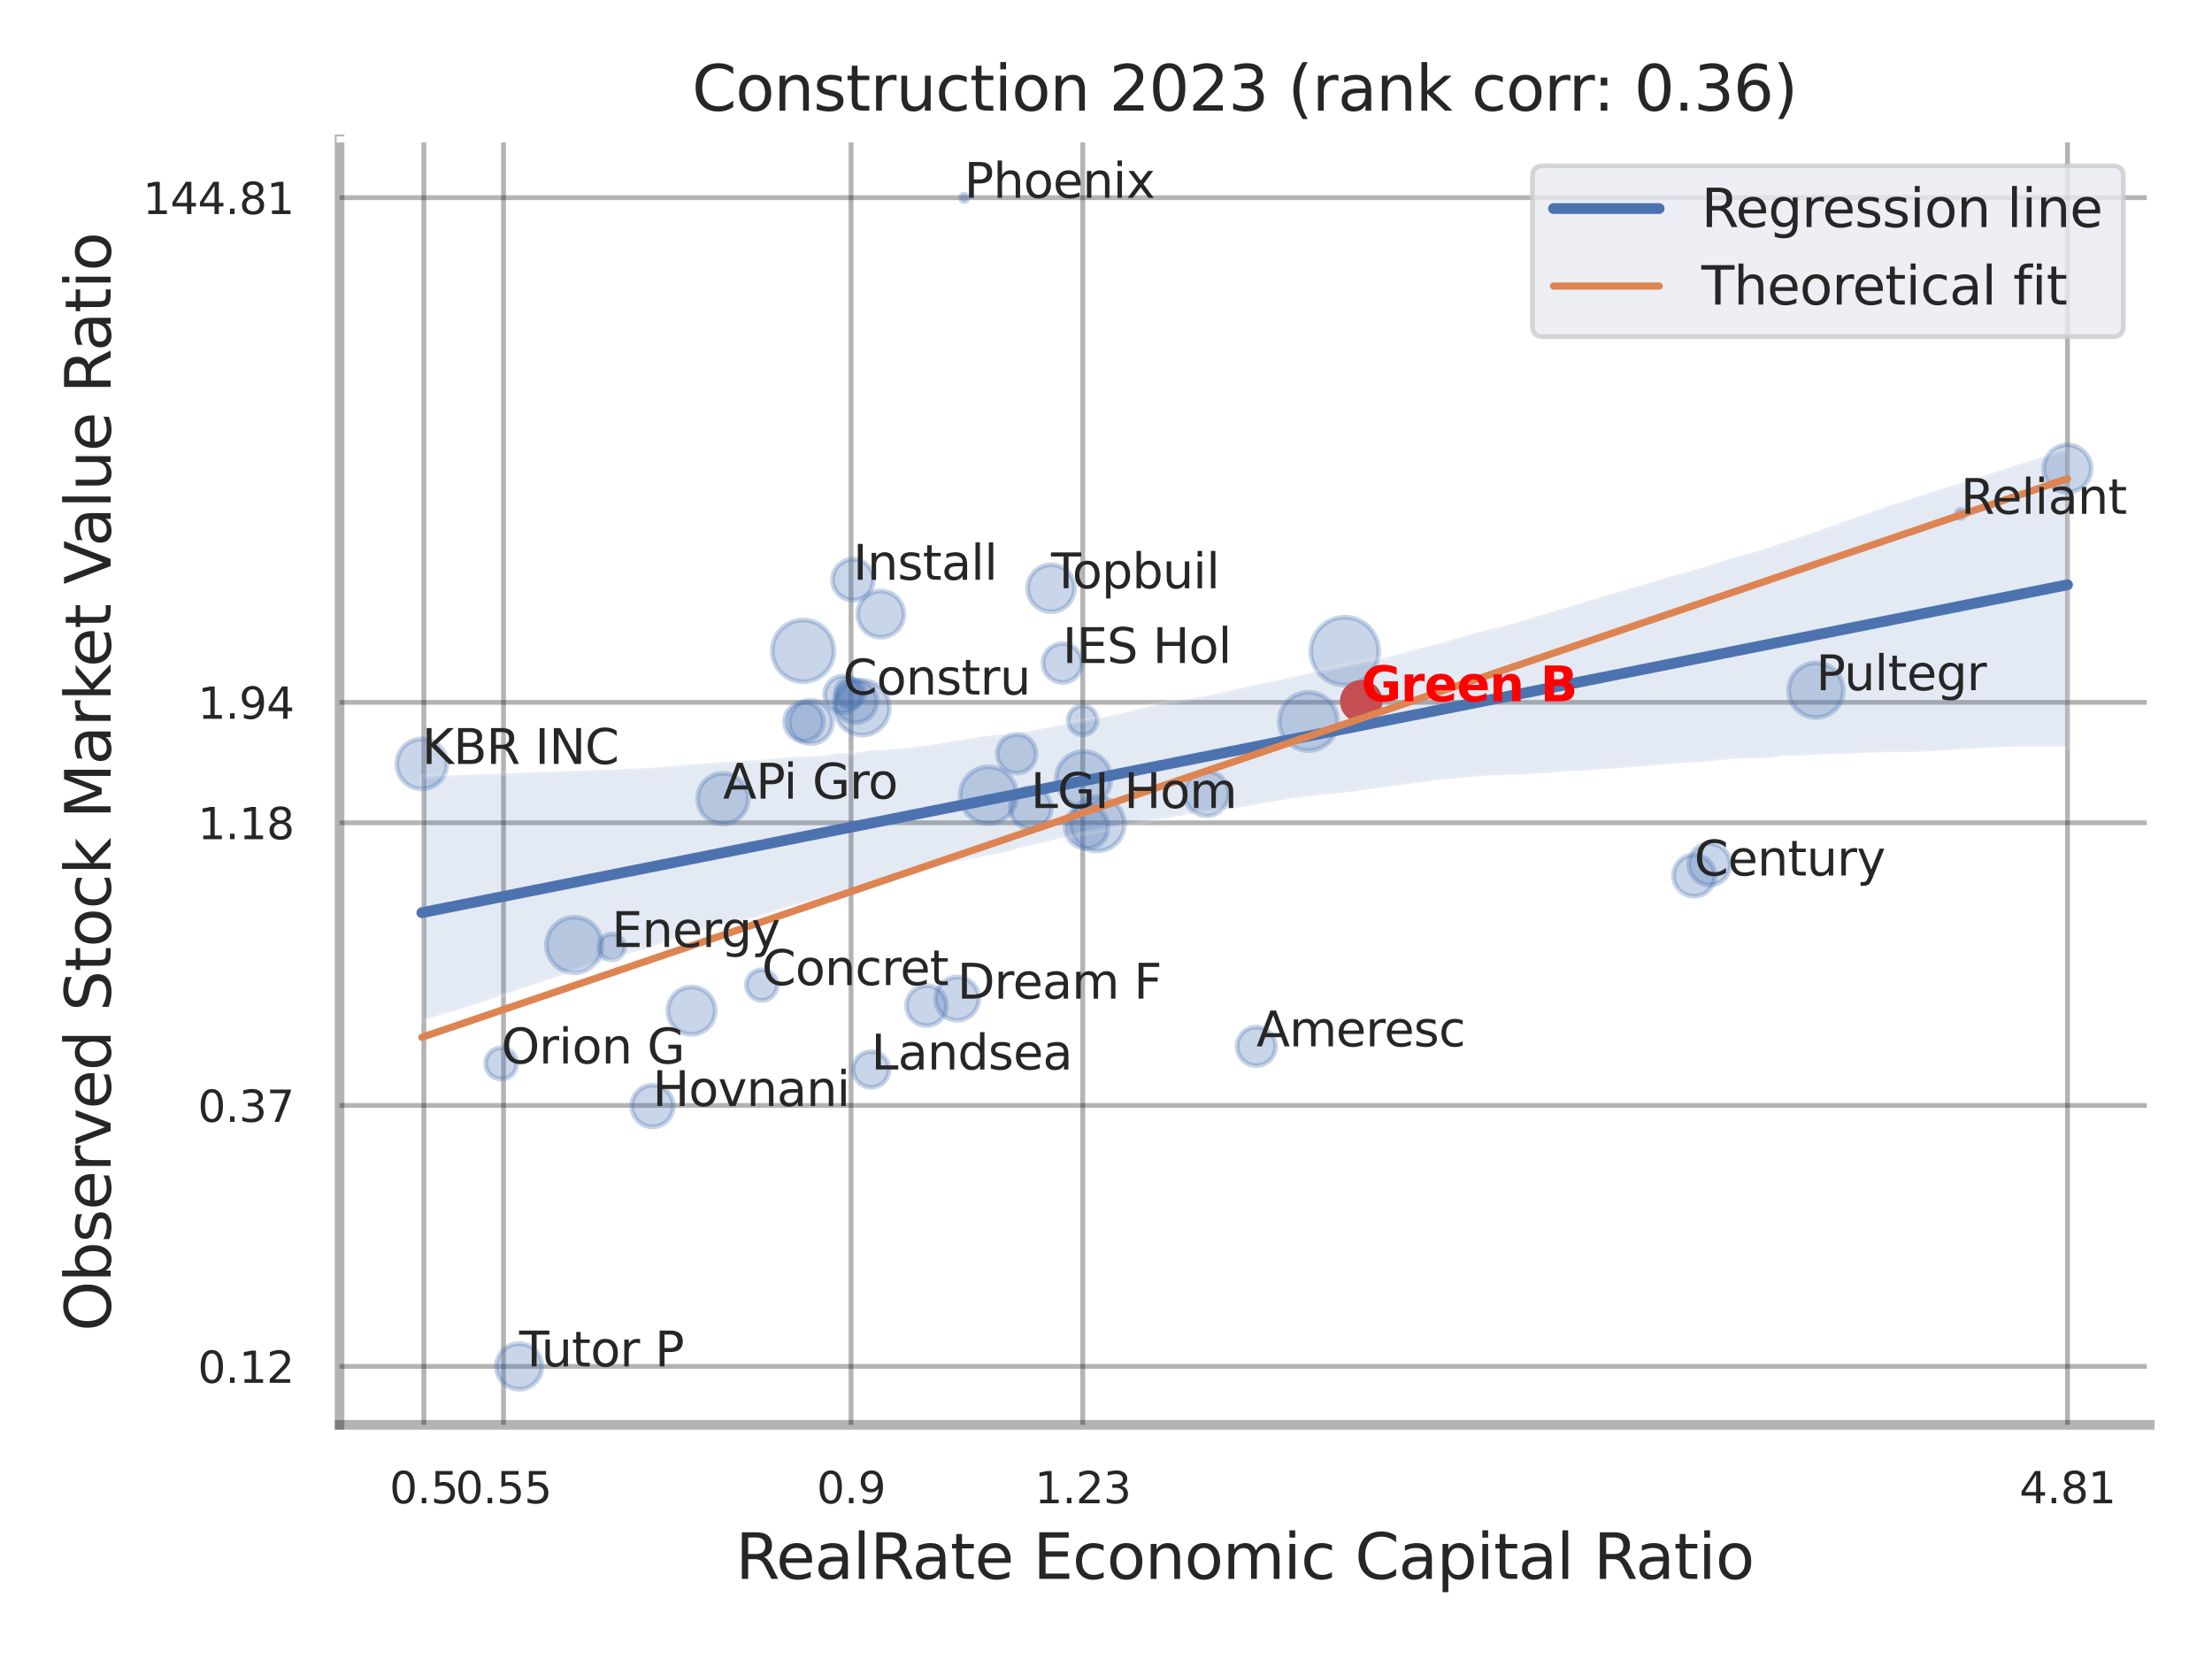 <?xml version="1.0" encoding="utf-8" standalone="no"?>
<!DOCTYPE svg PUBLIC "-//W3C//DTD SVG 1.1//EN"
  "http://www.w3.org/Graphics/SVG/1.1/DTD/svg11.dtd">
<svg xmlns:xlink="http://www.w3.org/1999/xlink" width="460.8pt" height="345.6pt" viewBox="0 0 460.8 345.6" xmlns="http://www.w3.org/2000/svg" version="1.1">
 <defs>
  <style type="text/css">*{stroke-linejoin: round; stroke-linecap: butt}</style>
 </defs>
 <g id="figure_1">
  <g id="patch_1">
   <path d="M 0 345.6 
L 460.8 345.6 
L 460.8 0 
L 0 0 
z
" style="fill: #ffffff"/>
  </g>
  <g id="axes_1">
   <g id="patch_2">
    <path d="M 70.74 296.82 
L 447.84 296.82 
L 447.84 29.04 
L 70.74 29.04 
z
" style="fill: #ffffff"/>
   </g>
   <g id="matplotlib.axis_1">
    <g id="xtick_1">
     <g id="line2d_1">
      <path d="M 88.297 296.82 
L 88.297 29.04 
" clip-path="url(#p9c4d2d4764)" style="fill: none; stroke: #000000; stroke-opacity: 0.3; stroke-linecap: round"/>
     </g>
     <g id="text_1">
      <!-- 0.5 -->
      <g style="fill: #262626" transform="translate(81.141 313.159) scale(0.09 -0.09)">
       <defs>
        <path id="DejaVuSans-30" d="M 2034 4250 
Q 1547 4250 1301 3770 
Q 1056 3291 1056 2328 
Q 1056 1369 1301 889 
Q 1547 409 2034 409 
Q 2525 409 2770 889 
Q 3016 1369 3016 2328 
Q 3016 3291 2770 3770 
Q 2525 4250 2034 4250 
z
M 2034 4750 
Q 2819 4750 3233 4129 
Q 3647 3509 3647 2328 
Q 3647 1150 3233 529 
Q 2819 -91 2034 -91 
Q 1250 -91 836 529 
Q 422 1150 422 2328 
Q 422 3509 836 4129 
Q 1250 4750 2034 4750 
z
" transform="scale(0.016)"/>
        <path id="DejaVuSans-2e" d="M 684 794 
L 1344 794 
L 1344 0 
L 684 0 
L 684 794 
z
" transform="scale(0.016)"/>
        <path id="DejaVuSans-35" d="M 691 4666 
L 3169 4666 
L 3169 4134 
L 1269 4134 
L 1269 2991 
Q 1406 3038 1543 3061 
Q 1681 3084 1819 3084 
Q 2600 3084 3056 2656 
Q 3513 2228 3513 1497 
Q 3513 744 3044 326 
Q 2575 -91 1722 -91 
Q 1428 -91 1123 -41 
Q 819 9 494 109 
L 494 744 
Q 775 591 1075 516 
Q 1375 441 1709 441 
Q 2250 441 2565 725 
Q 2881 1009 2881 1497 
Q 2881 1984 2565 2268 
Q 2250 2553 1709 2553 
Q 1456 2553 1204 2497 
Q 953 2441 691 2322 
L 691 4666 
z
" transform="scale(0.016)"/>
       </defs>
       <use xlink:href="#DejaVuSans-30"/>
       <use xlink:href="#DejaVuSans-2e" x="63.623"/>
       <use xlink:href="#DejaVuSans-35" x="95.41"/>
      </g>
     </g>
    </g>
    <g id="xtick_2">
     <g id="line2d_2">
      <path d="M 104.889 296.82 
L 104.889 29.04 
" clip-path="url(#p9c4d2d4764)" style="fill: none; stroke: #000000; stroke-opacity: 0.3; stroke-linecap: round"/>
     </g>
     <g id="text_2">
      <!-- 0.55 -->
      <g style="fill: #262626" transform="translate(94.87 313.159) scale(0.09 -0.09)">
       <use xlink:href="#DejaVuSans-30"/>
       <use xlink:href="#DejaVuSans-2e" x="63.623"/>
       <use xlink:href="#DejaVuSans-35" x="95.41"/>
       <use xlink:href="#DejaVuSans-35" x="159.033"/>
      </g>
     </g>
    </g>
    <g id="xtick_3">
     <g id="line2d_3">
      <path d="M 177.29 296.82 
L 177.29 29.04 
" clip-path="url(#p9c4d2d4764)" style="fill: none; stroke: #000000; stroke-opacity: 0.3; stroke-linecap: round"/>
     </g>
     <g id="text_3">
      <!-- 0.9 -->
      <g style="fill: #262626" transform="translate(170.134 313.159) scale(0.09 -0.09)">
       <defs>
        <path id="DejaVuSans-39" d="M 703 97 
L 703 672 
Q 941 559 1184 500 
Q 1428 441 1663 441 
Q 2288 441 2617 861 
Q 2947 1281 2994 2138 
Q 2813 1869 2534 1725 
Q 2256 1581 1919 1581 
Q 1219 1581 811 2004 
Q 403 2428 403 3163 
Q 403 3881 828 4315 
Q 1253 4750 1959 4750 
Q 2769 4750 3195 4129 
Q 3622 3509 3622 2328 
Q 3622 1225 3098 567 
Q 2575 -91 1691 -91 
Q 1453 -91 1209 -44 
Q 966 3 703 97 
z
M 1959 2075 
Q 2384 2075 2632 2365 
Q 2881 2656 2881 3163 
Q 2881 3666 2632 3958 
Q 2384 4250 1959 4250 
Q 1534 4250 1286 3958 
Q 1038 3666 1038 3163 
Q 1038 2656 1286 2365 
Q 1534 2075 1959 2075 
z
" transform="scale(0.016)"/>
       </defs>
       <use xlink:href="#DejaVuSans-30"/>
       <use xlink:href="#DejaVuSans-2e" x="63.623"/>
       <use xlink:href="#DejaVuSans-39" x="95.41"/>
      </g>
     </g>
    </g>
    <g id="xtick_4">
     <g id="line2d_4">
      <path d="M 225.558 296.82 
L 225.558 29.04 
" clip-path="url(#p9c4d2d4764)" style="fill: none; stroke: #000000; stroke-opacity: 0.3; stroke-linecap: round"/>
     </g>
     <g id="text_4">
      <!-- 1.23 -->
      <g style="fill: #262626" transform="translate(215.538 313.159) scale(0.09 -0.09)">
       <defs>
        <path id="DejaVuSans-31" d="M 794 531 
L 1825 531 
L 1825 4091 
L 703 3866 
L 703 4441 
L 1819 4666 
L 2450 4666 
L 2450 531 
L 3481 531 
L 3481 0 
L 794 0 
L 794 531 
z
" transform="scale(0.016)"/>
        <path id="DejaVuSans-32" d="M 1228 531 
L 3431 531 
L 3431 0 
L 469 0 
L 469 531 
Q 828 903 1448 1529 
Q 2069 2156 2228 2338 
Q 2531 2678 2651 2914 
Q 2772 3150 2772 3378 
Q 2772 3750 2511 3984 
Q 2250 4219 1831 4219 
Q 1534 4219 1204 4116 
Q 875 4013 500 3803 
L 500 4441 
Q 881 4594 1212 4672 
Q 1544 4750 1819 4750 
Q 2544 4750 2975 4387 
Q 3406 4025 3406 3419 
Q 3406 3131 3298 2873 
Q 3191 2616 2906 2266 
Q 2828 2175 2409 1742 
Q 1991 1309 1228 531 
z
" transform="scale(0.016)"/>
        <path id="DejaVuSans-33" d="M 2597 2516 
Q 3050 2419 3304 2112 
Q 3559 1806 3559 1356 
Q 3559 666 3084 287 
Q 2609 -91 1734 -91 
Q 1441 -91 1130 -33 
Q 819 25 488 141 
L 488 750 
Q 750 597 1062 519 
Q 1375 441 1716 441 
Q 2309 441 2620 675 
Q 2931 909 2931 1356 
Q 2931 1769 2642 2001 
Q 2353 2234 1838 2234 
L 1294 2234 
L 1294 2753 
L 1863 2753 
Q 2328 2753 2575 2939 
Q 2822 3125 2822 3475 
Q 2822 3834 2567 4026 
Q 2313 4219 1838 4219 
Q 1578 4219 1281 4162 
Q 984 4106 628 3988 
L 628 4550 
Q 988 4650 1302 4700 
Q 1616 4750 1894 4750 
Q 2613 4750 3031 4423 
Q 3450 4097 3450 3541 
Q 3450 3153 3228 2886 
Q 3006 2619 2597 2516 
z
" transform="scale(0.016)"/>
       </defs>
       <use xlink:href="#DejaVuSans-31"/>
       <use xlink:href="#DejaVuSans-2e" x="63.623"/>
       <use xlink:href="#DejaVuSans-32" x="95.41"/>
       <use xlink:href="#DejaVuSans-33" x="159.033"/>
      </g>
     </g>
    </g>
    <g id="xtick_5">
     <g id="line2d_5">
      <path d="M 430.695 296.82 
L 430.695 29.04 
" clip-path="url(#p9c4d2d4764)" style="fill: none; stroke: #000000; stroke-opacity: 0.3; stroke-linecap: round"/>
     </g>
     <g id="text_5">
      <!-- 4.81 -->
      <g style="fill: #262626" transform="translate(420.675 313.159) scale(0.09 -0.09)">
       <defs>
        <path id="DejaVuSans-34" d="M 2419 4116 
L 825 1625 
L 2419 1625 
L 2419 4116 
z
M 2253 4666 
L 3047 4666 
L 3047 1625 
L 3713 1625 
L 3713 1100 
L 3047 1100 
L 3047 0 
L 2419 0 
L 2419 1100 
L 313 1100 
L 313 1709 
L 2253 4666 
z
" transform="scale(0.016)"/>
        <path id="DejaVuSans-38" d="M 2034 2216 
Q 1584 2216 1326 1975 
Q 1069 1734 1069 1313 
Q 1069 891 1326 650 
Q 1584 409 2034 409 
Q 2484 409 2743 651 
Q 3003 894 3003 1313 
Q 3003 1734 2745 1975 
Q 2488 2216 2034 2216 
z
M 1403 2484 
Q 997 2584 770 2862 
Q 544 3141 544 3541 
Q 544 4100 942 4425 
Q 1341 4750 2034 4750 
Q 2731 4750 3128 4425 
Q 3525 4100 3525 3541 
Q 3525 3141 3298 2862 
Q 3072 2584 2669 2484 
Q 3125 2378 3379 2068 
Q 3634 1759 3634 1313 
Q 3634 634 3220 271 
Q 2806 -91 2034 -91 
Q 1263 -91 848 271 
Q 434 634 434 1313 
Q 434 1759 690 2068 
Q 947 2378 1403 2484 
z
M 1172 3481 
Q 1172 3119 1398 2916 
Q 1625 2713 2034 2713 
Q 2441 2713 2670 2916 
Q 2900 3119 2900 3481 
Q 2900 3844 2670 4047 
Q 2441 4250 2034 4250 
Q 1625 4250 1398 4047 
Q 1172 3844 1172 3481 
z
" transform="scale(0.016)"/>
       </defs>
       <use xlink:href="#DejaVuSans-34"/>
       <use xlink:href="#DejaVuSans-2e" x="63.623"/>
       <use xlink:href="#DejaVuSans-38" x="95.41"/>
       <use xlink:href="#DejaVuSans-31" x="159.033"/>
      </g>
     </g>
    </g>
    <g id="xtick_6"/>
    <g id="xtick_7"/>
    <g id="xtick_8"/>
    <g id="text_6">
     <!-- RealRate Economic Capital Ratio -->
     <g style="fill: #262626" transform="translate(153.236 328.908) scale(0.13 -0.13)">
      <defs>
       <path id="DejaVuSans-52" d="M 2841 2188 
Q 3044 2119 3236 1894 
Q 3428 1669 3622 1275 
L 4263 0 
L 3584 0 
L 2988 1197 
Q 2756 1666 2539 1819 
Q 2322 1972 1947 1972 
L 1259 1972 
L 1259 0 
L 628 0 
L 628 4666 
L 2053 4666 
Q 2853 4666 3247 4331 
Q 3641 3997 3641 3322 
Q 3641 2881 3436 2590 
Q 3231 2300 2841 2188 
z
M 1259 4147 
L 1259 2491 
L 2053 2491 
Q 2509 2491 2742 2702 
Q 2975 2913 2975 3322 
Q 2975 3731 2742 3939 
Q 2509 4147 2053 4147 
L 1259 4147 
z
" transform="scale(0.016)"/>
       <path id="DejaVuSans-65" d="M 3597 1894 
L 3597 1613 
L 953 1613 
Q 991 1019 1311 708 
Q 1631 397 2203 397 
Q 2534 397 2845 478 
Q 3156 559 3463 722 
L 3463 178 
Q 3153 47 2828 -22 
Q 2503 -91 2169 -91 
Q 1331 -91 842 396 
Q 353 884 353 1716 
Q 353 2575 817 3079 
Q 1281 3584 2069 3584 
Q 2775 3584 3186 3129 
Q 3597 2675 3597 1894 
z
M 3022 2063 
Q 3016 2534 2758 2815 
Q 2500 3097 2075 3097 
Q 1594 3097 1305 2825 
Q 1016 2553 972 2059 
L 3022 2063 
z
" transform="scale(0.016)"/>
       <path id="DejaVuSans-61" d="M 2194 1759 
Q 1497 1759 1228 1600 
Q 959 1441 959 1056 
Q 959 750 1161 570 
Q 1363 391 1709 391 
Q 2188 391 2477 730 
Q 2766 1069 2766 1631 
L 2766 1759 
L 2194 1759 
z
M 3341 1997 
L 3341 0 
L 2766 0 
L 2766 531 
Q 2569 213 2275 61 
Q 1981 -91 1556 -91 
Q 1019 -91 701 211 
Q 384 513 384 1019 
Q 384 1609 779 1909 
Q 1175 2209 1959 2209 
L 2766 2209 
L 2766 2266 
Q 2766 2663 2505 2880 
Q 2244 3097 1772 3097 
Q 1472 3097 1187 3025 
Q 903 2953 641 2809 
L 641 3341 
Q 956 3463 1253 3523 
Q 1550 3584 1831 3584 
Q 2591 3584 2966 3190 
Q 3341 2797 3341 1997 
z
" transform="scale(0.016)"/>
       <path id="DejaVuSans-6c" d="M 603 4863 
L 1178 4863 
L 1178 0 
L 603 0 
L 603 4863 
z
" transform="scale(0.016)"/>
       <path id="DejaVuSans-74" d="M 1172 4494 
L 1172 3500 
L 2356 3500 
L 2356 3053 
L 1172 3053 
L 1172 1153 
Q 1172 725 1289 603 
Q 1406 481 1766 481 
L 2356 481 
L 2356 0 
L 1766 0 
Q 1100 0 847 248 
Q 594 497 594 1153 
L 594 3053 
L 172 3053 
L 172 3500 
L 594 3500 
L 594 4494 
L 1172 4494 
z
" transform="scale(0.016)"/>
       <path id="DejaVuSans-20" transform="scale(0.016)"/>
       <path id="DejaVuSans-45" d="M 628 4666 
L 3578 4666 
L 3578 4134 
L 1259 4134 
L 1259 2753 
L 3481 2753 
L 3481 2222 
L 1259 2222 
L 1259 531 
L 3634 531 
L 3634 0 
L 628 0 
L 628 4666 
z
" transform="scale(0.016)"/>
       <path id="DejaVuSans-63" d="M 3122 3366 
L 3122 2828 
Q 2878 2963 2633 3030 
Q 2388 3097 2138 3097 
Q 1578 3097 1268 2742 
Q 959 2388 959 1747 
Q 959 1106 1268 751 
Q 1578 397 2138 397 
Q 2388 397 2633 464 
Q 2878 531 3122 666 
L 3122 134 
Q 2881 22 2623 -34 
Q 2366 -91 2075 -91 
Q 1284 -91 818 406 
Q 353 903 353 1747 
Q 353 2603 823 3093 
Q 1294 3584 2113 3584 
Q 2378 3584 2631 3529 
Q 2884 3475 3122 3366 
z
" transform="scale(0.016)"/>
       <path id="DejaVuSans-6f" d="M 1959 3097 
Q 1497 3097 1228 2736 
Q 959 2375 959 1747 
Q 959 1119 1226 758 
Q 1494 397 1959 397 
Q 2419 397 2687 759 
Q 2956 1122 2956 1747 
Q 2956 2369 2687 2733 
Q 2419 3097 1959 3097 
z
M 1959 3584 
Q 2709 3584 3137 3096 
Q 3566 2609 3566 1747 
Q 3566 888 3137 398 
Q 2709 -91 1959 -91 
Q 1206 -91 779 398 
Q 353 888 353 1747 
Q 353 2609 779 3096 
Q 1206 3584 1959 3584 
z
" transform="scale(0.016)"/>
       <path id="DejaVuSans-6e" d="M 3513 2113 
L 3513 0 
L 2938 0 
L 2938 2094 
Q 2938 2591 2744 2837 
Q 2550 3084 2163 3084 
Q 1697 3084 1428 2787 
Q 1159 2491 1159 1978 
L 1159 0 
L 581 0 
L 581 3500 
L 1159 3500 
L 1159 2956 
Q 1366 3272 1645 3428 
Q 1925 3584 2291 3584 
Q 2894 3584 3203 3211 
Q 3513 2838 3513 2113 
z
" transform="scale(0.016)"/>
       <path id="DejaVuSans-6d" d="M 3328 2828 
Q 3544 3216 3844 3400 
Q 4144 3584 4550 3584 
Q 5097 3584 5394 3201 
Q 5691 2819 5691 2113 
L 5691 0 
L 5113 0 
L 5113 2094 
Q 5113 2597 4934 2840 
Q 4756 3084 4391 3084 
Q 3944 3084 3684 2787 
Q 3425 2491 3425 1978 
L 3425 0 
L 2847 0 
L 2847 2094 
Q 2847 2600 2669 2842 
Q 2491 3084 2119 3084 
Q 1678 3084 1418 2786 
Q 1159 2488 1159 1978 
L 1159 0 
L 581 0 
L 581 3500 
L 1159 3500 
L 1159 2956 
Q 1356 3278 1631 3431 
Q 1906 3584 2284 3584 
Q 2666 3584 2933 3390 
Q 3200 3197 3328 2828 
z
" transform="scale(0.016)"/>
       <path id="DejaVuSans-69" d="M 603 3500 
L 1178 3500 
L 1178 0 
L 603 0 
L 603 3500 
z
M 603 4863 
L 1178 4863 
L 1178 4134 
L 603 4134 
L 603 4863 
z
" transform="scale(0.016)"/>
       <path id="DejaVuSans-43" d="M 4122 4306 
L 4122 3641 
Q 3803 3938 3442 4084 
Q 3081 4231 2675 4231 
Q 1875 4231 1450 3742 
Q 1025 3253 1025 2328 
Q 1025 1406 1450 917 
Q 1875 428 2675 428 
Q 3081 428 3442 575 
Q 3803 722 4122 1019 
L 4122 359 
Q 3791 134 3420 21 
Q 3050 -91 2638 -91 
Q 1578 -91 968 557 
Q 359 1206 359 2328 
Q 359 3453 968 4101 
Q 1578 4750 2638 4750 
Q 3056 4750 3426 4639 
Q 3797 4528 4122 4306 
z
" transform="scale(0.016)"/>
       <path id="DejaVuSans-70" d="M 1159 525 
L 1159 -1331 
L 581 -1331 
L 581 3500 
L 1159 3500 
L 1159 2969 
Q 1341 3281 1617 3432 
Q 1894 3584 2278 3584 
Q 2916 3584 3314 3078 
Q 3713 2572 3713 1747 
Q 3713 922 3314 415 
Q 2916 -91 2278 -91 
Q 1894 -91 1617 61 
Q 1341 213 1159 525 
z
M 3116 1747 
Q 3116 2381 2855 2742 
Q 2594 3103 2138 3103 
Q 1681 3103 1420 2742 
Q 1159 2381 1159 1747 
Q 1159 1113 1420 752 
Q 1681 391 2138 391 
Q 2594 391 2855 752 
Q 3116 1113 3116 1747 
z
" transform="scale(0.016)"/>
      </defs>
      <use xlink:href="#DejaVuSans-52"/>
      <use xlink:href="#DejaVuSans-65" x="64.982"/>
      <use xlink:href="#DejaVuSans-61" x="126.506"/>
      <use xlink:href="#DejaVuSans-6c" x="187.785"/>
      <use xlink:href="#DejaVuSans-52" x="215.568"/>
      <use xlink:href="#DejaVuSans-61" x="282.801"/>
      <use xlink:href="#DejaVuSans-74" x="344.08"/>
      <use xlink:href="#DejaVuSans-65" x="383.289"/>
      <use xlink:href="#DejaVuSans-20" x="444.812"/>
      <use xlink:href="#DejaVuSans-45" x="476.6"/>
      <use xlink:href="#DejaVuSans-63" x="539.783"/>
      <use xlink:href="#DejaVuSans-6f" x="594.764"/>
      <use xlink:href="#DejaVuSans-6e" x="655.945"/>
      <use xlink:href="#DejaVuSans-6f" x="719.324"/>
      <use xlink:href="#DejaVuSans-6d" x="780.506"/>
      <use xlink:href="#DejaVuSans-69" x="877.918"/>
      <use xlink:href="#DejaVuSans-63" x="905.701"/>
      <use xlink:href="#DejaVuSans-20" x="960.682"/>
      <use xlink:href="#DejaVuSans-43" x="992.469"/>
      <use xlink:href="#DejaVuSans-61" x="1062.293"/>
      <use xlink:href="#DejaVuSans-70" x="1123.572"/>
      <use xlink:href="#DejaVuSans-69" x="1187.049"/>
      <use xlink:href="#DejaVuSans-74" x="1214.832"/>
      <use xlink:href="#DejaVuSans-61" x="1254.041"/>
      <use xlink:href="#DejaVuSans-6c" x="1315.32"/>
      <use xlink:href="#DejaVuSans-20" x="1343.104"/>
      <use xlink:href="#DejaVuSans-52" x="1374.891"/>
      <use xlink:href="#DejaVuSans-61" x="1442.123"/>
      <use xlink:href="#DejaVuSans-74" x="1503.402"/>
      <use xlink:href="#DejaVuSans-69" x="1542.611"/>
      <use xlink:href="#DejaVuSans-6f" x="1570.395"/>
     </g>
    </g>
   </g>
   <g id="matplotlib.axis_2">
    <g id="ytick_1">
     <g id="line2d_6">
      <path d="M 70.74 284.653 
L 447.84 284.653 
" clip-path="url(#p9c4d2d4764)" style="fill: none; stroke: #000000; stroke-opacity: 0.3; stroke-linecap: round"/>
     </g>
     <g id="text_7">
      <!-- 0.12 -->
      <g style="fill: #262626" transform="translate(41.201 288.072) scale(0.09 -0.09)">
       <use xlink:href="#DejaVuSans-30"/>
       <use xlink:href="#DejaVuSans-2e" x="63.623"/>
       <use xlink:href="#DejaVuSans-31" x="95.41"/>
       <use xlink:href="#DejaVuSans-32" x="159.033"/>
      </g>
     </g>
    </g>
    <g id="ytick_2">
     <g id="line2d_7">
      <path d="M 70.74 230.281 
L 447.84 230.281 
" clip-path="url(#p9c4d2d4764)" style="fill: none; stroke: #000000; stroke-opacity: 0.3; stroke-linecap: round"/>
     </g>
     <g id="text_8">
      <!-- 0.37 -->
      <g style="fill: #262626" transform="translate(41.201 233.701) scale(0.09 -0.09)">
       <defs>
        <path id="DejaVuSans-37" d="M 525 4666 
L 3525 4666 
L 3525 4397 
L 1831 0 
L 1172 0 
L 2766 4134 
L 525 4134 
L 525 4666 
z
" transform="scale(0.016)"/>
       </defs>
       <use xlink:href="#DejaVuSans-30"/>
       <use xlink:href="#DejaVuSans-2e" x="63.623"/>
       <use xlink:href="#DejaVuSans-33" x="95.41"/>
       <use xlink:href="#DejaVuSans-37" x="159.033"/>
      </g>
     </g>
    </g>
    <g id="ytick_3">
     <g id="line2d_8">
      <path d="M 70.74 171.396 
L 447.84 171.396 
" clip-path="url(#p9c4d2d4764)" style="fill: none; stroke: #000000; stroke-opacity: 0.3; stroke-linecap: round"/>
     </g>
     <g id="text_9">
      <!-- 1.18 -->
      <g style="fill: #262626" transform="translate(41.201 174.816) scale(0.09 -0.09)">
       <use xlink:href="#DejaVuSans-31"/>
       <use xlink:href="#DejaVuSans-2e" x="63.623"/>
       <use xlink:href="#DejaVuSans-31" x="95.41"/>
       <use xlink:href="#DejaVuSans-38" x="159.033"/>
      </g>
     </g>
    </g>
    <g id="ytick_4">
     <g id="line2d_9">
      <path d="M 70.74 146.306 
L 447.84 146.306 
" clip-path="url(#p9c4d2d4764)" style="fill: none; stroke: #000000; stroke-opacity: 0.3; stroke-linecap: round"/>
     </g>
     <g id="text_10">
      <!-- 1.94 -->
      <g style="fill: #262626" transform="translate(41.201 149.725) scale(0.09 -0.09)">
       <use xlink:href="#DejaVuSans-31"/>
       <use xlink:href="#DejaVuSans-2e" x="63.623"/>
       <use xlink:href="#DejaVuSans-39" x="95.41"/>
       <use xlink:href="#DejaVuSans-34" x="159.033"/>
      </g>
     </g>
    </g>
    <g id="ytick_5">
     <g id="line2d_10">
      <path d="M 70.74 41.175 
L 447.84 41.175 
" clip-path="url(#p9c4d2d4764)" style="fill: none; stroke: #000000; stroke-opacity: 0.3; stroke-linecap: round"/>
     </g>
     <g id="text_11">
      <!-- 144.81 -->
      <g style="fill: #262626" transform="translate(29.748 44.594) scale(0.09 -0.09)">
       <use xlink:href="#DejaVuSans-31"/>
       <use xlink:href="#DejaVuSans-34" x="63.623"/>
       <use xlink:href="#DejaVuSans-34" x="127.246"/>
       <use xlink:href="#DejaVuSans-2e" x="190.869"/>
       <use xlink:href="#DejaVuSans-38" x="222.656"/>
       <use xlink:href="#DejaVuSans-31" x="286.279"/>
      </g>
     </g>
    </g>
    <g id="ytick_6"/>
    <g id="ytick_7"/>
    <g id="ytick_8"/>
    <g id="text_12">
     <!-- Observed Stock Market Value Ratio -->
     <g style="fill: #262626" transform="translate(23.045 277.332) rotate(-90) scale(0.13 -0.13)">
      <defs>
       <path id="DejaVuSans-4f" d="M 2522 4238 
Q 1834 4238 1429 3725 
Q 1025 3213 1025 2328 
Q 1025 1447 1429 934 
Q 1834 422 2522 422 
Q 3209 422 3611 934 
Q 4013 1447 4013 2328 
Q 4013 3213 3611 3725 
Q 3209 4238 2522 4238 
z
M 2522 4750 
Q 3503 4750 4090 4092 
Q 4678 3434 4678 2328 
Q 4678 1225 4090 567 
Q 3503 -91 2522 -91 
Q 1538 -91 948 565 
Q 359 1222 359 2328 
Q 359 3434 948 4092 
Q 1538 4750 2522 4750 
z
" transform="scale(0.016)"/>
       <path id="DejaVuSans-62" d="M 3116 1747 
Q 3116 2381 2855 2742 
Q 2594 3103 2138 3103 
Q 1681 3103 1420 2742 
Q 1159 2381 1159 1747 
Q 1159 1113 1420 752 
Q 1681 391 2138 391 
Q 2594 391 2855 752 
Q 3116 1113 3116 1747 
z
M 1159 2969 
Q 1341 3281 1617 3432 
Q 1894 3584 2278 3584 
Q 2916 3584 3314 3078 
Q 3713 2572 3713 1747 
Q 3713 922 3314 415 
Q 2916 -91 2278 -91 
Q 1894 -91 1617 61 
Q 1341 213 1159 525 
L 1159 0 
L 581 0 
L 581 4863 
L 1159 4863 
L 1159 2969 
z
" transform="scale(0.016)"/>
       <path id="DejaVuSans-73" d="M 2834 3397 
L 2834 2853 
Q 2591 2978 2328 3040 
Q 2066 3103 1784 3103 
Q 1356 3103 1142 2972 
Q 928 2841 928 2578 
Q 928 2378 1081 2264 
Q 1234 2150 1697 2047 
L 1894 2003 
Q 2506 1872 2764 1633 
Q 3022 1394 3022 966 
Q 3022 478 2636 193 
Q 2250 -91 1575 -91 
Q 1294 -91 989 -36 
Q 684 19 347 128 
L 347 722 
Q 666 556 975 473 
Q 1284 391 1588 391 
Q 1994 391 2212 530 
Q 2431 669 2431 922 
Q 2431 1156 2273 1281 
Q 2116 1406 1581 1522 
L 1381 1569 
Q 847 1681 609 1914 
Q 372 2147 372 2553 
Q 372 3047 722 3315 
Q 1072 3584 1716 3584 
Q 2034 3584 2315 3537 
Q 2597 3491 2834 3397 
z
" transform="scale(0.016)"/>
       <path id="DejaVuSans-72" d="M 2631 2963 
Q 2534 3019 2420 3045 
Q 2306 3072 2169 3072 
Q 1681 3072 1420 2755 
Q 1159 2438 1159 1844 
L 1159 0 
L 581 0 
L 581 3500 
L 1159 3500 
L 1159 2956 
Q 1341 3275 1631 3429 
Q 1922 3584 2338 3584 
Q 2397 3584 2469 3576 
Q 2541 3569 2628 3553 
L 2631 2963 
z
" transform="scale(0.016)"/>
       <path id="DejaVuSans-76" d="M 191 3500 
L 800 3500 
L 1894 563 
L 2988 3500 
L 3597 3500 
L 2284 0 
L 1503 0 
L 191 3500 
z
" transform="scale(0.016)"/>
       <path id="DejaVuSans-64" d="M 2906 2969 
L 2906 4863 
L 3481 4863 
L 3481 0 
L 2906 0 
L 2906 525 
Q 2725 213 2448 61 
Q 2172 -91 1784 -91 
Q 1150 -91 751 415 
Q 353 922 353 1747 
Q 353 2572 751 3078 
Q 1150 3584 1784 3584 
Q 2172 3584 2448 3432 
Q 2725 3281 2906 2969 
z
M 947 1747 
Q 947 1113 1208 752 
Q 1469 391 1925 391 
Q 2381 391 2643 752 
Q 2906 1113 2906 1747 
Q 2906 2381 2643 2742 
Q 2381 3103 1925 3103 
Q 1469 3103 1208 2742 
Q 947 2381 947 1747 
z
" transform="scale(0.016)"/>
       <path id="DejaVuSans-53" d="M 3425 4513 
L 3425 3897 
Q 3066 4069 2747 4153 
Q 2428 4238 2131 4238 
Q 1616 4238 1336 4038 
Q 1056 3838 1056 3469 
Q 1056 3159 1242 3001 
Q 1428 2844 1947 2747 
L 2328 2669 
Q 3034 2534 3370 2195 
Q 3706 1856 3706 1288 
Q 3706 609 3251 259 
Q 2797 -91 1919 -91 
Q 1588 -91 1214 -16 
Q 841 59 441 206 
L 441 856 
Q 825 641 1194 531 
Q 1563 422 1919 422 
Q 2459 422 2753 634 
Q 3047 847 3047 1241 
Q 3047 1584 2836 1778 
Q 2625 1972 2144 2069 
L 1759 2144 
Q 1053 2284 737 2584 
Q 422 2884 422 3419 
Q 422 4038 858 4394 
Q 1294 4750 2059 4750 
Q 2388 4750 2728 4690 
Q 3069 4631 3425 4513 
z
" transform="scale(0.016)"/>
       <path id="DejaVuSans-6b" d="M 581 4863 
L 1159 4863 
L 1159 1991 
L 2875 3500 
L 3609 3500 
L 1753 1863 
L 3688 0 
L 2938 0 
L 1159 1709 
L 1159 0 
L 581 0 
L 581 4863 
z
" transform="scale(0.016)"/>
       <path id="DejaVuSans-4d" d="M 628 4666 
L 1569 4666 
L 2759 1491 
L 3956 4666 
L 4897 4666 
L 4897 0 
L 4281 0 
L 4281 4097 
L 3078 897 
L 2444 897 
L 1241 4097 
L 1241 0 
L 628 0 
L 628 4666 
z
" transform="scale(0.016)"/>
       <path id="DejaVuSans-56" d="M 1831 0 
L 50 4666 
L 709 4666 
L 2188 738 
L 3669 4666 
L 4325 4666 
L 2547 0 
L 1831 0 
z
" transform="scale(0.016)"/>
       <path id="DejaVuSans-75" d="M 544 1381 
L 544 3500 
L 1119 3500 
L 1119 1403 
Q 1119 906 1312 657 
Q 1506 409 1894 409 
Q 2359 409 2629 706 
Q 2900 1003 2900 1516 
L 2900 3500 
L 3475 3500 
L 3475 0 
L 2900 0 
L 2900 538 
Q 2691 219 2414 64 
Q 2138 -91 1772 -91 
Q 1169 -91 856 284 
Q 544 659 544 1381 
z
M 1991 3584 
L 1991 3584 
z
" transform="scale(0.016)"/>
      </defs>
      <use xlink:href="#DejaVuSans-4f"/>
      <use xlink:href="#DejaVuSans-62" x="78.711"/>
      <use xlink:href="#DejaVuSans-73" x="142.188"/>
      <use xlink:href="#DejaVuSans-65" x="194.287"/>
      <use xlink:href="#DejaVuSans-72" x="255.811"/>
      <use xlink:href="#DejaVuSans-76" x="296.924"/>
      <use xlink:href="#DejaVuSans-65" x="356.104"/>
      <use xlink:href="#DejaVuSans-64" x="417.627"/>
      <use xlink:href="#DejaVuSans-20" x="481.104"/>
      <use xlink:href="#DejaVuSans-53" x="512.891"/>
      <use xlink:href="#DejaVuSans-74" x="576.367"/>
      <use xlink:href="#DejaVuSans-6f" x="615.576"/>
      <use xlink:href="#DejaVuSans-63" x="676.758"/>
      <use xlink:href="#DejaVuSans-6b" x="731.738"/>
      <use xlink:href="#DejaVuSans-20" x="789.648"/>
      <use xlink:href="#DejaVuSans-4d" x="821.436"/>
      <use xlink:href="#DejaVuSans-61" x="907.715"/>
      <use xlink:href="#DejaVuSans-72" x="968.994"/>
      <use xlink:href="#DejaVuSans-6b" x="1010.107"/>
      <use xlink:href="#DejaVuSans-65" x="1064.393"/>
      <use xlink:href="#DejaVuSans-74" x="1125.916"/>
      <use xlink:href="#DejaVuSans-20" x="1165.125"/>
      <use xlink:href="#DejaVuSans-56" x="1196.912"/>
      <use xlink:href="#DejaVuSans-61" x="1257.57"/>
      <use xlink:href="#DejaVuSans-6c" x="1318.85"/>
      <use xlink:href="#DejaVuSans-75" x="1346.633"/>
      <use xlink:href="#DejaVuSans-65" x="1410.012"/>
      <use xlink:href="#DejaVuSans-20" x="1471.535"/>
      <use xlink:href="#DejaVuSans-52" x="1503.322"/>
      <use xlink:href="#DejaVuSans-61" x="1570.555"/>
      <use xlink:href="#DejaVuSans-74" x="1631.834"/>
      <use xlink:href="#DejaVuSans-69" x="1671.043"/>
      <use xlink:href="#DejaVuSans-6f" x="1698.826"/>
     </g>
    </g>
   </g>
   <g id="PathCollection_1">
    <path d="M 119.621 202.639 
C 121.156 202.639 122.627 202.03 123.712 200.945 
C 124.797 199.86 125.407 198.388 125.407 196.854 
C 125.407 195.32 124.797 193.848 123.712 192.763 
C 122.627 191.678 121.156 191.069 119.621 191.069 
C 118.087 191.069 116.615 191.678 115.531 192.763 
C 114.446 193.848 113.836 195.32 113.836 196.854 
C 113.836 198.388 114.446 199.86 115.531 200.945 
C 116.615 202.03 118.087 202.639 119.621 202.639 
z
" clip-path="url(#p9c4d2d4764)" style="fill: #4c72b0; fill-opacity: 0.3; stroke: #4c72b0; stroke-opacity: 0.3"/>
    <path d="M 272.566 156.359 
C 274.177 156.359 275.722 155.719 276.861 154.58 
C 278 153.441 278.64 151.896 278.64 150.285 
C 278.64 148.674 278 147.129 276.861 145.99 
C 275.722 144.851 274.177 144.211 272.566 144.211 
C 270.955 144.211 269.41 144.851 268.271 145.99 
C 267.132 147.129 266.492 148.674 266.492 150.285 
C 266.492 151.896 267.132 153.441 268.271 154.58 
C 269.41 155.719 270.955 156.359 272.566 156.359 
z
" clip-path="url(#p9c4d2d4764)" style="fill: #4c72b0; fill-opacity: 0.3; stroke: #4c72b0; stroke-opacity: 0.3"/>
    <path d="M 168.907 154.916 
C 170.105 154.916 171.253 154.44 172.1 153.594 
C 172.947 152.747 173.423 151.598 173.423 150.4 
C 173.423 149.203 172.947 148.054 172.1 147.207 
C 171.253 146.36 170.105 145.884 168.907 145.884 
C 167.709 145.884 166.561 146.36 165.714 147.207 
C 164.867 148.054 164.391 149.203 164.391 150.4 
C 164.391 151.598 164.867 152.747 165.714 153.594 
C 166.561 154.44 167.709 154.916 168.907 154.916 
z
" clip-path="url(#p9c4d2d4764)" style="fill: #4c72b0; fill-opacity: 0.3; stroke: #4c72b0; stroke-opacity: 0.3"/>
    <path d="M 108.152 289.39 
C 109.409 289.39 110.616 288.891 111.505 288.001 
C 112.394 287.112 112.894 285.906 112.894 284.648 
C 112.894 283.391 112.394 282.184 111.505 281.295 
C 110.616 280.406 109.409 279.906 108.152 279.906 
C 106.894 279.906 105.688 280.406 104.798 281.295 
C 103.909 282.184 103.409 283.391 103.409 284.648 
C 103.409 285.906 103.909 287.112 104.798 288.001 
C 105.688 288.891 106.894 289.39 108.152 289.39 
z
" clip-path="url(#p9c4d2d4764)" style="fill: #4c72b0; fill-opacity: 0.3; stroke: #4c72b0; stroke-opacity: 0.3"/>
    <path d="M 225.532 153.076 
C 226.333 153.076 227.101 152.758 227.667 152.192 
C 228.233 151.626 228.551 150.858 228.551 150.057 
C 228.551 149.257 228.233 148.489 227.667 147.923 
C 227.101 147.356 226.333 147.038 225.532 147.038 
C 224.732 147.038 223.964 147.356 223.397 147.923 
C 222.831 148.489 222.513 149.257 222.513 150.057 
C 222.513 150.858 222.831 151.626 223.397 152.192 
C 223.964 152.758 224.732 153.076 225.532 153.076 
z
" clip-path="url(#p9c4d2d4764)" style="fill: #4c72b0; fill-opacity: 0.3; stroke: #4c72b0; stroke-opacity: 0.3"/>
    <path d="M 179.585 153.13 
C 181.095 153.13 182.544 152.53 183.612 151.462 
C 184.68 150.394 185.28 148.945 185.28 147.435 
C 185.28 145.924 184.68 144.475 183.612 143.407 
C 182.544 142.339 181.095 141.739 179.585 141.739 
C 178.074 141.739 176.625 142.339 175.557 143.407 
C 174.489 144.475 173.889 145.924 173.889 147.435 
C 173.889 148.945 174.489 150.394 175.557 151.462 
C 176.625 152.53 178.074 153.13 179.585 153.13 
z
" clip-path="url(#p9c4d2d4764)" style="fill: #4c72b0; fill-opacity: 0.3; stroke: #4c72b0; stroke-opacity: 0.3"/>
    <path d="M 135.937 234.743 
C 137.087 234.743 138.19 234.287 139.004 233.473 
C 139.817 232.66 140.274 231.557 140.274 230.407 
C 140.274 229.257 139.817 228.154 139.004 227.34 
C 138.19 226.527 137.087 226.07 135.937 226.07 
C 134.787 226.07 133.684 226.527 132.871 227.34 
C 132.058 228.154 131.601 229.257 131.601 230.407 
C 131.601 231.557 132.058 232.66 132.871 233.473 
C 133.684 234.287 134.787 234.743 135.937 234.743 
z
" clip-path="url(#p9c4d2d4764)" style="fill: #4c72b0; fill-opacity: 0.3; stroke: #4c72b0; stroke-opacity: 0.3"/>
    <path d="M 178.254 150.524 
C 179.426 150.524 180.551 150.058 181.38 149.229 
C 182.208 148.4 182.674 147.276 182.674 146.104 
C 182.674 144.932 182.208 143.807 181.38 142.978 
C 180.551 142.15 179.426 141.684 178.254 141.684 
C 177.082 141.684 175.958 142.15 175.129 142.978 
C 174.3 143.807 173.834 144.932 173.834 146.104 
C 173.834 147.276 174.3 148.4 175.129 149.229 
C 175.958 150.058 177.082 150.524 178.254 150.524 
z
" clip-path="url(#p9c4d2d4764)" style="fill: #4c72b0; fill-opacity: 0.3; stroke: #4c72b0; stroke-opacity: 0.3"/>
    <path d="M 228.608 177.279 
C 230.104 177.279 231.539 176.684 232.597 175.626 
C 233.655 174.568 234.249 173.133 234.249 171.637 
C 234.249 170.141 233.655 168.706 232.597 167.648 
C 231.539 166.59 230.104 165.995 228.608 165.995 
C 227.112 165.995 225.676 166.59 224.618 167.648 
C 223.561 168.706 222.966 170.141 222.966 171.637 
C 222.966 173.133 223.561 174.568 224.618 175.626 
C 225.676 176.684 227.112 177.279 228.608 177.279 
z
" clip-path="url(#p9c4d2d4764)" style="fill: #4c72b0; fill-opacity: 0.3; stroke: #4c72b0; stroke-opacity: 0.3"/>
    <path d="M 251.351 169.922 
C 252.575 169.922 253.75 169.435 254.616 168.569 
C 255.482 167.703 255.969 166.529 255.969 165.304 
C 255.969 164.079 255.482 162.905 254.616 162.039 
C 253.75 161.173 252.575 160.686 251.351 160.686 
C 250.126 160.686 248.951 161.173 248.085 162.039 
C 247.219 162.905 246.733 164.079 246.733 165.304 
C 246.733 166.529 247.219 167.703 248.085 168.569 
C 248.951 169.435 250.126 169.922 251.351 169.922 
z
" clip-path="url(#p9c4d2d4764)" style="fill: #4c72b0; fill-opacity: 0.3; stroke: #4c72b0; stroke-opacity: 0.3"/>
    <path d="M 378.311 149.48 
C 379.821 149.48 381.27 148.879 382.338 147.811 
C 383.407 146.743 384.007 145.294 384.007 143.784 
C 384.007 142.273 383.407 140.824 382.338 139.756 
C 381.27 138.688 379.821 138.088 378.311 138.088 
C 376.8 138.088 375.351 138.688 374.283 139.756 
C 373.215 140.824 372.615 142.273 372.615 143.784 
C 372.615 145.294 373.215 146.743 374.283 147.811 
C 375.351 148.879 376.8 149.48 378.311 149.48 
z
" clip-path="url(#p9c4d2d4764)" style="fill: #4c72b0; fill-opacity: 0.3; stroke: #4c72b0; stroke-opacity: 0.3"/>
    <path d="M 211.793 161.049 
C 212.863 161.049 213.891 160.623 214.648 159.866 
C 215.405 159.109 215.83 158.082 215.83 157.011 
C 215.83 155.94 215.405 154.913 214.648 154.156 
C 213.891 153.398 212.863 152.973 211.793 152.973 
C 210.722 152.973 209.695 153.398 208.937 154.156 
C 208.18 154.913 207.755 155.94 207.755 157.011 
C 207.755 158.082 208.18 159.109 208.937 159.866 
C 209.695 160.623 210.722 161.049 211.793 161.049 
z
" clip-path="url(#p9c4d2d4764)" style="fill: #4c72b0; fill-opacity: 0.3; stroke: #4c72b0; stroke-opacity: 0.3"/>
    <path d="M 226.38 176.756 
C 227.567 176.756 228.705 176.284 229.545 175.445 
C 230.384 174.605 230.855 173.467 230.855 172.28 
C 230.855 171.093 230.384 169.955 229.545 169.115 
C 228.705 168.276 227.567 167.805 226.38 167.805 
C 225.193 167.805 224.055 168.276 223.215 169.115 
C 222.376 169.955 221.904 171.093 221.904 172.28 
C 221.904 173.467 222.376 174.605 223.215 175.445 
C 224.055 176.284 225.193 176.756 226.38 176.756 
z
" clip-path="url(#p9c4d2d4764)" style="fill: #4c72b0; fill-opacity: 0.3; stroke: #4c72b0; stroke-opacity: 0.3"/>
    <path d="M 167.477 154.382 
C 168.547 154.382 169.574 153.957 170.33 153.2 
C 171.087 152.443 171.512 151.417 171.512 150.347 
C 171.512 149.276 171.087 148.25 170.33 147.493 
C 169.574 146.737 168.547 146.312 167.477 146.312 
C 166.407 146.312 165.38 146.737 164.624 147.493 
C 163.867 148.25 163.442 149.276 163.442 150.347 
C 163.442 151.417 163.867 152.443 164.624 153.2 
C 165.38 153.957 166.407 154.382 167.477 154.382 
z
" clip-path="url(#p9c4d2d4764)" style="fill: #4c72b0; fill-opacity: 0.3; stroke: #4c72b0; stroke-opacity: 0.3"/>
    <path d="M 280.138 142.711 
C 282.013 142.711 283.812 141.966 285.138 140.64 
C 286.464 139.314 287.209 137.515 287.209 135.64 
C 287.209 133.764 286.464 131.966 285.138 130.64 
C 283.812 129.314 282.013 128.569 280.138 128.569 
C 278.263 128.569 276.464 129.314 275.138 130.64 
C 273.812 131.966 273.067 133.764 273.067 135.64 
C 273.067 137.515 273.812 139.314 275.138 140.64 
C 276.464 141.966 278.263 142.711 280.138 142.711 
z
" clip-path="url(#p9c4d2d4764)" style="fill: #4c72b0; fill-opacity: 0.3; stroke: #4c72b0; stroke-opacity: 0.3"/>
    <path d="M 430.699 102.554 
C 432.007 102.554 433.261 102.034 434.186 101.11 
C 435.11 100.185 435.63 98.931 435.63 97.623 
C 435.63 96.315 435.11 95.061 434.186 94.136 
C 433.261 93.212 432.007 92.692 430.699 92.692 
C 429.391 92.692 428.137 93.212 427.212 94.136 
C 426.288 95.061 425.768 96.315 425.768 97.623 
C 425.768 98.931 426.288 100.185 427.212 101.11 
C 428.137 102.034 429.391 102.554 430.699 102.554 
z
" clip-path="url(#p9c4d2d4764)" style="fill: #4c72b0; fill-opacity: 0.3; stroke: #4c72b0; stroke-opacity: 0.3"/>
    <path d="M 193.013 213.647 
C 194.117 213.647 195.175 213.208 195.956 212.428 
C 196.736 211.648 197.175 210.589 197.175 209.486 
C 197.175 208.382 196.736 207.324 195.956 206.543 
C 195.175 205.763 194.117 205.325 193.013 205.325 
C 191.91 205.325 190.851 205.763 190.071 206.543 
C 189.291 207.324 188.852 208.382 188.852 209.486 
C 188.852 210.589 189.291 211.648 190.071 212.428 
C 190.851 213.208 191.91 213.647 193.013 213.647 
z
" clip-path="url(#p9c4d2d4764)" style="fill: #4c72b0; fill-opacity: 0.3; stroke: #4c72b0; stroke-opacity: 0.3"/>
    <path d="M 225.749 167.947 
C 227.262 167.947 228.713 167.346 229.783 166.276 
C 230.853 165.206 231.454 163.755 231.454 162.242 
C 231.454 160.729 230.853 159.278 229.783 158.208 
C 228.713 157.138 227.262 156.537 225.749 156.537 
C 224.236 156.537 222.785 157.138 221.715 158.208 
C 220.646 159.278 220.045 160.729 220.045 162.242 
C 220.045 163.755 220.646 165.206 221.715 166.276 
C 222.785 167.346 224.236 167.947 225.749 167.947 
z
" clip-path="url(#p9c4d2d4764)" style="fill: #4c72b0; fill-opacity: 0.3; stroke: #4c72b0; stroke-opacity: 0.3"/>
    <path d="M 183.493 132.742 
C 184.767 132.742 185.99 132.236 186.891 131.334 
C 187.792 130.433 188.299 129.211 188.299 127.936 
C 188.299 126.661 187.792 125.439 186.891 124.538 
C 185.99 123.636 184.767 123.13 183.493 123.13 
C 182.218 123.13 180.996 123.636 180.094 124.538 
C 179.193 125.439 178.687 126.661 178.687 127.936 
C 178.687 129.211 179.193 130.433 180.094 131.334 
C 180.996 132.236 182.218 132.742 183.493 132.742 
z
" clip-path="url(#p9c4d2d4764)" style="fill: #4c72b0; fill-opacity: 0.3; stroke: #4c72b0; stroke-opacity: 0.3"/>
    <path d="M 221.333 142.153 
C 222.404 142.153 223.432 141.728 224.19 140.97 
C 224.947 140.212 225.373 139.185 225.373 138.113 
C 225.373 137.042 224.947 136.014 224.19 135.257 
C 223.432 134.499 222.404 134.073 221.333 134.073 
C 220.261 134.073 219.234 134.499 218.476 135.257 
C 217.719 136.014 217.293 137.042 217.293 138.113 
C 217.293 139.185 217.719 140.212 218.476 140.97 
C 219.234 141.728 220.261 142.153 221.333 142.153 
z
" clip-path="url(#p9c4d2d4764)" style="fill: #4c72b0; fill-opacity: 0.3; stroke: #4c72b0; stroke-opacity: 0.3"/>
    <path d="M 167.302 142.013 
C 169.006 142.013 170.641 141.335 171.846 140.13 
C 173.051 138.925 173.728 137.291 173.728 135.586 
C 173.728 133.882 173.051 132.248 171.846 131.042 
C 170.641 129.837 169.006 129.16 167.302 129.16 
C 165.598 129.16 163.963 129.837 162.758 131.042 
C 161.553 132.248 160.876 133.882 160.876 135.586 
C 160.876 137.291 161.553 138.925 162.758 140.13 
C 163.963 141.335 165.598 142.013 167.302 142.013 
z
" clip-path="url(#p9c4d2d4764)" style="fill: #4c72b0; fill-opacity: 0.3; stroke: #4c72b0; stroke-opacity: 0.3"/>
    <path d="M 205.927 171.568 
C 207.494 171.568 208.998 170.945 210.106 169.837 
C 211.214 168.728 211.837 167.225 211.837 165.657 
C 211.837 164.09 211.214 162.586 210.106 161.478 
C 208.998 160.369 207.494 159.747 205.927 159.747 
C 204.359 159.747 202.856 160.369 201.747 161.478 
C 200.639 162.586 200.016 164.09 200.016 165.657 
C 200.016 167.225 200.639 168.728 201.747 169.837 
C 202.856 170.945 204.359 171.568 205.927 171.568 
z
" clip-path="url(#p9c4d2d4764)" style="fill: #4c72b0; fill-opacity: 0.3; stroke: #4c72b0; stroke-opacity: 0.3"/>
    <path d="M 87.881 164.354 
C 89.264 164.354 90.591 163.805 91.569 162.826 
C 92.547 161.848 93.097 160.522 93.097 159.138 
C 93.097 157.755 92.547 156.428 91.569 155.45 
C 90.591 154.472 89.264 153.923 87.881 153.923 
C 86.498 153.923 85.171 154.472 84.193 155.45 
C 83.215 156.428 82.665 157.755 82.665 159.138 
C 82.665 160.522 83.215 161.848 84.193 162.826 
C 85.171 163.805 86.498 164.354 87.881 164.354 
z
" clip-path="url(#p9c4d2d4764)" style="fill: #4c72b0; fill-opacity: 0.3; stroke: #4c72b0; stroke-opacity: 0.3"/>
    <path d="M 127.427 199.975 
C 128.145 199.975 128.833 199.69 129.341 199.183 
C 129.848 198.675 130.133 197.987 130.133 197.269 
C 130.133 196.551 129.848 195.863 129.341 195.355 
C 128.833 194.848 128.145 194.562 127.427 194.562 
C 126.709 194.562 126.021 194.848 125.513 195.355 
C 125.006 195.863 124.721 196.551 124.721 197.269 
C 124.721 197.987 125.006 198.675 125.513 199.183 
C 126.021 199.69 126.709 199.975 127.427 199.975 
z
" clip-path="url(#p9c4d2d4764)" style="fill: #4c72b0; fill-opacity: 0.3; stroke: #4c72b0; stroke-opacity: 0.3"/>
    <path d="M 144.061 215.477 
C 145.37 215.477 146.625 214.957 147.55 214.032 
C 148.475 213.106 148.995 211.852 148.995 210.543 
C 148.995 209.235 148.475 207.98 147.55 207.055 
C 146.625 206.129 145.37 205.61 144.061 205.61 
C 142.753 205.61 141.498 206.129 140.573 207.055 
C 139.648 207.98 139.128 209.235 139.128 210.543 
C 139.128 211.852 139.648 213.106 140.573 214.032 
C 141.498 214.957 142.753 215.477 144.061 215.477 
z
" clip-path="url(#p9c4d2d4764)" style="fill: #4c72b0; fill-opacity: 0.3; stroke: #4c72b0; stroke-opacity: 0.3"/>
    <path d="M 283.568 150.005 
C 284.606 150.005 285.603 149.592 286.337 148.858 
C 287.072 148.123 287.484 147.127 287.484 146.088 
C 287.484 145.05 287.072 144.053 286.337 143.319 
C 285.603 142.585 284.606 142.172 283.568 142.172 
C 282.529 142.172 281.533 142.585 280.798 143.319 
C 280.064 144.053 279.651 145.05 279.651 146.088 
C 279.651 147.127 280.064 148.123 280.798 148.858 
C 281.533 149.592 282.529 150.005 283.568 150.005 
z
" clip-path="url(#p9c4d2d4764)" style="fill: #4c72b0; fill-opacity: 0.3; stroke: #4c72b0; stroke-opacity: 0.3"/>
    <path d="M 104.409 224.786 
C 105.271 224.786 106.096 224.443 106.705 223.835 
C 107.314 223.226 107.656 222.4 107.656 221.539 
C 107.656 220.678 107.314 219.852 106.705 219.243 
C 106.096 218.634 105.271 218.292 104.409 218.292 
C 103.548 218.292 102.723 218.634 102.114 219.243 
C 101.505 219.852 101.163 220.678 101.163 221.539 
C 101.163 222.4 101.505 223.226 102.114 223.835 
C 102.723 224.443 103.548 224.786 104.409 224.786 
z
" clip-path="url(#p9c4d2d4764)" style="fill: #4c72b0; fill-opacity: 0.3; stroke: #4c72b0; stroke-opacity: 0.3"/>
    <path d="M 261.731 221.989 
C 262.795 221.989 263.816 221.566 264.568 220.814 
C 265.32 220.061 265.743 219.041 265.743 217.977 
C 265.743 216.913 265.32 215.893 264.568 215.14 
C 263.816 214.388 262.795 213.965 261.731 213.965 
C 260.667 213.965 259.647 214.388 258.895 215.14 
C 258.142 215.893 257.72 216.913 257.72 217.977 
C 257.72 219.041 258.142 220.061 258.895 220.814 
C 259.647 221.566 260.667 221.989 261.731 221.989 
z
" clip-path="url(#p9c4d2d4764)" style="fill: #4c72b0; fill-opacity: 0.3; stroke: #4c72b0; stroke-opacity: 0.3"/>
    <path d="M 356.136 184.362 
C 357.283 184.362 358.382 183.906 359.193 183.096 
C 360.003 182.285 360.459 181.186 360.459 180.04 
C 360.459 178.893 360.003 177.794 359.193 176.983 
C 358.382 176.173 357.283 175.717 356.136 175.717 
C 354.99 175.717 353.891 176.173 353.08 176.983 
C 352.27 177.794 351.814 178.893 351.814 180.04 
C 351.814 181.186 352.27 182.285 353.08 183.096 
C 353.891 183.906 354.99 184.362 356.136 184.362 
z
" clip-path="url(#p9c4d2d4764)" style="fill: #4c72b0; fill-opacity: 0.3; stroke: #4c72b0; stroke-opacity: 0.3"/>
    <path d="M 352.936 186.694 
C 354.078 186.694 355.174 186.24 355.982 185.433 
C 356.79 184.625 357.244 183.529 357.244 182.386 
C 357.244 181.244 356.79 180.148 355.982 179.34 
C 355.174 178.532 354.078 178.078 352.936 178.078 
C 351.793 178.078 350.697 178.532 349.889 179.34 
C 349.082 180.148 348.628 181.244 348.628 182.386 
C 348.628 183.529 349.082 184.625 349.889 185.433 
C 350.697 186.24 351.793 186.694 352.936 186.694 
z
" clip-path="url(#p9c4d2d4764)" style="fill: #4c72b0; fill-opacity: 0.3; stroke: #4c72b0; stroke-opacity: 0.3"/>
    <path d="M 214.714 172.611 
C 215.851 172.611 216.941 172.16 217.745 171.356 
C 218.549 170.552 219 169.462 219 168.326 
C 219 167.189 218.549 166.099 217.745 165.295 
C 216.941 164.491 215.851 164.04 214.714 164.04 
C 213.578 164.04 212.487 164.491 211.684 165.295 
C 210.88 166.099 210.428 167.189 210.428 168.326 
C 210.428 169.462 210.88 170.552 211.684 171.356 
C 212.487 172.16 213.578 172.611 214.714 172.611 
z
" clip-path="url(#p9c4d2d4764)" style="fill: #4c72b0; fill-opacity: 0.3; stroke: #4c72b0; stroke-opacity: 0.3"/>
    <path d="M 177.701 125.035 
C 178.831 125.035 179.915 124.586 180.714 123.787 
C 181.513 122.987 181.963 121.903 181.963 120.773 
C 181.963 119.643 181.513 118.559 180.714 117.759 
C 179.915 116.96 178.831 116.511 177.701 116.511 
C 176.57 116.511 175.486 116.96 174.687 117.759 
C 173.888 118.559 173.439 119.643 173.439 120.773 
C 173.439 121.903 173.888 122.987 174.687 123.787 
C 175.486 124.586 176.57 125.035 177.701 125.035 
z
" clip-path="url(#p9c4d2d4764)" style="fill: #4c72b0; fill-opacity: 0.3; stroke: #4c72b0; stroke-opacity: 0.3"/>
    <path d="M 177.115 147.385 
C 177.917 147.385 178.685 147.066 179.252 146.5 
C 179.819 145.933 180.137 145.164 180.137 144.363 
C 180.137 143.561 179.819 142.793 179.252 142.226 
C 178.685 141.659 177.917 141.341 177.115 141.341 
C 176.314 141.341 175.545 141.659 174.979 142.226 
C 174.412 142.793 174.094 143.561 174.094 144.363 
C 174.094 145.164 174.412 145.933 174.979 146.5 
C 175.545 147.066 176.314 147.385 177.115 147.385 
z
" clip-path="url(#p9c4d2d4764)" style="fill: #4c72b0; fill-opacity: 0.3; stroke: #4c72b0; stroke-opacity: 0.3"/>
    <path d="M 218.959 127.425 
C 220.254 127.425 221.496 126.911 222.411 125.995 
C 223.327 125.08 223.841 123.837 223.841 122.543 
C 223.841 121.248 223.327 120.006 222.411 119.09 
C 221.496 118.174 220.254 117.66 218.959 117.66 
C 217.664 117.66 216.422 118.174 215.506 119.09 
C 214.591 120.006 214.076 121.248 214.076 122.543 
C 214.076 123.837 214.591 125.08 215.506 125.995 
C 216.422 126.911 217.664 127.425 218.959 127.425 
z
" clip-path="url(#p9c4d2d4764)" style="fill: #4c72b0; fill-opacity: 0.3; stroke: #4c72b0; stroke-opacity: 0.3"/>
    <path d="M 408.445 108.002 
C 408.698 108.002 408.942 107.901 409.121 107.722 
C 409.301 107.543 409.401 107.299 409.401 107.046 
C 409.401 106.792 409.301 106.548 409.121 106.369 
C 408.942 106.19 408.698 106.089 408.445 106.089 
C 408.191 106.089 407.948 106.19 407.768 106.369 
C 407.589 106.548 407.488 106.792 407.488 107.046 
C 407.488 107.299 407.589 107.543 407.768 107.722 
C 407.948 107.901 408.191 108.002 408.445 108.002 
z
" clip-path="url(#p9c4d2d4764)" style="fill: #4c72b0; fill-opacity: 0.3; stroke: #4c72b0; stroke-opacity: 0.3"/>
    <path d="M 158.695 208.402 
C 159.542 208.402 160.354 208.066 160.953 207.467 
C 161.552 206.868 161.888 206.056 161.888 205.209 
C 161.888 204.362 161.552 203.55 160.953 202.952 
C 160.354 202.353 159.542 202.016 158.695 202.016 
C 157.849 202.016 157.036 202.353 156.438 202.952 
C 155.839 203.55 155.503 204.362 155.503 205.209 
C 155.503 206.056 155.839 206.868 156.438 207.467 
C 157.036 208.066 157.849 208.402 158.695 208.402 
z
" clip-path="url(#p9c4d2d4764)" style="fill: #4c72b0; fill-opacity: 0.3; stroke: #4c72b0; stroke-opacity: 0.3"/>
    <path d="M 175.607 148.504 
C 176.621 148.504 177.593 148.101 178.31 147.384 
C 179.026 146.668 179.429 145.695 179.429 144.682 
C 179.429 143.668 179.026 142.696 178.31 141.979 
C 177.593 141.263 176.621 140.86 175.607 140.86 
C 174.593 140.86 173.621 141.263 172.905 141.979 
C 172.188 142.696 171.785 143.668 171.785 144.682 
C 171.785 145.695 172.188 146.668 172.905 147.384 
C 173.621 148.101 174.593 148.504 175.607 148.504 
z
" clip-path="url(#p9c4d2d4764)" style="fill: #4c72b0; fill-opacity: 0.3; stroke: #4c72b0; stroke-opacity: 0.3"/>
    <path d="M 181.472 226.516 
C 182.46 226.516 183.408 226.124 184.106 225.425 
C 184.805 224.726 185.198 223.778 185.198 222.79 
C 185.198 221.802 184.805 220.854 184.106 220.155 
C 183.408 219.457 182.46 219.064 181.472 219.064 
C 180.483 219.064 179.535 219.457 178.837 220.155 
C 178.138 220.854 177.745 221.802 177.745 222.79 
C 177.745 223.778 178.138 224.726 178.837 225.425 
C 179.535 226.124 180.483 226.516 181.472 226.516 
z
" clip-path="url(#p9c4d2d4764)" style="fill: #4c72b0; fill-opacity: 0.3; stroke: #4c72b0; stroke-opacity: 0.3"/>
    <path d="M 200.857 41.981 
C 201.061 41.981 201.257 41.9 201.401 41.756 
C 201.545 41.612 201.626 41.416 201.626 41.212 
C 201.626 41.008 201.545 40.812 201.401 40.668 
C 201.257 40.524 201.061 40.443 200.857 40.443 
C 200.653 40.443 200.457 40.524 200.313 40.668 
C 200.169 40.812 200.088 41.008 200.088 41.212 
C 200.088 41.416 200.169 41.612 200.313 41.756 
C 200.457 41.9 200.653 41.981 200.857 41.981 
z
" clip-path="url(#p9c4d2d4764)" style="fill: #4c72b0; fill-opacity: 0.3; stroke: #4c72b0; stroke-opacity: 0.3"/>
    <path d="M 150.615 171.648 
C 152.014 171.648 153.356 171.092 154.346 170.102 
C 155.335 169.113 155.891 167.771 155.891 166.372 
C 155.891 164.972 155.335 163.63 154.346 162.641 
C 153.356 161.651 152.014 161.096 150.615 161.096 
C 149.216 161.096 147.874 161.651 146.884 162.641 
C 145.895 163.63 145.339 164.972 145.339 166.372 
C 145.339 167.771 145.895 169.113 146.884 170.102 
C 147.874 171.092 149.216 171.648 150.615 171.648 
z
" clip-path="url(#p9c4d2d4764)" style="fill: #4c72b0; fill-opacity: 0.3; stroke: #4c72b0; stroke-opacity: 0.3"/>
    <path d="M 199.4 212.545 
C 200.596 212.545 201.743 212.07 202.589 211.224 
C 203.434 210.378 203.909 209.231 203.909 208.035 
C 203.909 206.839 203.434 205.692 202.589 204.846 
C 201.743 204.001 200.596 203.526 199.4 203.526 
C 198.204 203.526 197.057 204.001 196.211 204.846 
C 195.365 205.692 194.89 206.839 194.89 208.035 
C 194.89 209.231 195.365 210.378 196.211 211.224 
C 197.057 212.07 198.204 212.545 199.4 212.545 
z
" clip-path="url(#p9c4d2d4764)" style="fill: #4c72b0; fill-opacity: 0.3; stroke: #4c72b0; stroke-opacity: 0.3"/>
   </g>
   <g id="PolyCollection_1">
    <defs>
     <path id="m4731e96c99" d="M 87.881 -183.84 
L 87.881 -132.993 
L 91.344 -134.035 
L 94.807 -135.076 
L 98.269 -136.129 
L 101.732 -137.255 
L 105.195 -138.475 
L 108.658 -139.699 
L 112.121 -140.843 
L 115.583 -141.973 
L 119.046 -143.194 
L 122.509 -144.41 
L 125.972 -145.422 
L 129.435 -146.491 
L 132.897 -147.492 
L 136.36 -148.562 
L 139.823 -149.831 
L 143.286 -150.908 
L 146.749 -151.974 
L 150.211 -152.96 
L 153.674 -153.715 
L 157.137 -154.494 
L 160.6 -155.529 
L 164.063 -156.712 
L 167.526 -157.572 
L 170.988 -158.544 
L 174.451 -159.619 
L 177.914 -160.223 
L 181.377 -161.217 
L 184.84 -162.346 
L 188.302 -163.3 
L 191.765 -164.215 
L 195.228 -165.145 
L 198.691 -165.951 
L 202.154 -166.709 
L 205.616 -167.354 
L 209.079 -167.979 
L 212.542 -169.01 
L 216.005 -169.772 
L 219.468 -170.638 
L 222.93 -171.418 
L 226.393 -172.086 
L 229.856 -172.731 
L 233.319 -173.37 
L 236.782 -174.062 
L 240.245 -174.866 
L 243.707 -175.297 
L 247.17 -175.89 
L 250.633 -176.344 
L 254.096 -176.928 
L 257.559 -177.284 
L 261.021 -177.876 
L 264.484 -178.528 
L 267.947 -179.104 
L 271.41 -179.549 
L 274.873 -179.977 
L 278.335 -180.279 
L 281.798 -180.71 
L 285.261 -181.197 
L 288.724 -181.663 
L 292.187 -182.129 
L 295.65 -182.584 
L 299.112 -183.039 
L 302.575 -183.373 
L 306.038 -183.694 
L 309.501 -184.039 
L 312.964 -184.169 
L 316.426 -184.17 
L 319.889 -184.455 
L 323.352 -184.624 
L 326.815 -185.013 
L 330.278 -185.092 
L 333.74 -185.394 
L 337.203 -185.525 
L 340.666 -185.867 
L 344.129 -186.124 
L 347.592 -186.47 
L 351.054 -186.712 
L 354.517 -186.815 
L 357.98 -187.238 
L 361.443 -187.589 
L 364.906 -187.645 
L 368.369 -187.716 
L 371.831 -188.205 
L 375.294 -188.244 
L 378.757 -188.423 
L 382.22 -188.513 
L 385.683 -188.57 
L 389.145 -188.797 
L 392.608 -188.881 
L 396.071 -188.911 
L 399.534 -188.987 
L 402.997 -189.185 
L 406.459 -189.383 
L 409.922 -189.582 
L 413.385 -189.78 
L 416.848 -189.978 
L 420.311 -190.058 
L 423.773 -190.051 
L 427.236 -190.05 
L 430.699 -190.051 
L 430.699 -252.099 
L 430.699 -252.099 
L 427.236 -251.002 
L 423.773 -249.903 
L 420.311 -248.801 
L 416.848 -247.64 
L 413.385 -246.548 
L 409.922 -245.456 
L 406.459 -244.365 
L 402.997 -243.273 
L 399.534 -242.181 
L 396.071 -241.09 
L 392.608 -239.925 
L 389.145 -238.702 
L 385.683 -237.478 
L 382.22 -236.253 
L 378.757 -235.029 
L 375.294 -233.805 
L 371.831 -232.707 
L 368.369 -231.503 
L 364.906 -230.427 
L 361.443 -229.555 
L 357.98 -228.447 
L 354.517 -227.35 
L 351.054 -226.316 
L 347.592 -225.433 
L 344.129 -224.375 
L 340.666 -223.329 
L 337.203 -222.329 
L 333.74 -221.324 
L 330.278 -220.229 
L 326.815 -219.196 
L 323.352 -218.176 
L 319.889 -217.138 
L 316.426 -216.03 
L 312.964 -215.139 
L 309.501 -214.318 
L 306.038 -213.355 
L 302.575 -212.359 
L 299.112 -211.363 
L 295.65 -210.515 
L 292.187 -209.561 
L 288.724 -208.624 
L 285.261 -207.897 
L 281.798 -207.209 
L 278.335 -206.52 
L 274.873 -205.815 
L 271.41 -205.076 
L 267.947 -204.239 
L 264.484 -203.589 
L 261.021 -202.835 
L 257.559 -202.07 
L 254.096 -201.257 
L 250.633 -200.553 
L 247.17 -199.919 
L 243.707 -199.292 
L 240.245 -198.597 
L 236.782 -197.871 
L 233.319 -196.938 
L 229.856 -196.185 
L 226.393 -195.585 
L 222.93 -195.034 
L 219.468 -194.222 
L 216.005 -193.596 
L 212.542 -192.97 
L 209.079 -192.633 
L 205.616 -192.292 
L 202.154 -191.768 
L 198.691 -191.234 
L 195.228 -190.637 
L 191.765 -190.173 
L 188.302 -189.721 
L 184.84 -189.432 
L 181.377 -189.292 
L 177.914 -188.713 
L 174.451 -188.68 
L 170.988 -188.074 
L 167.526 -188 
L 164.063 -187.827 
L 160.6 -187.532 
L 157.137 -187.166 
L 153.674 -187.066 
L 150.211 -186.83 
L 146.749 -186.572 
L 143.286 -186.309 
L 139.823 -185.993 
L 136.36 -185.706 
L 132.897 -185.508 
L 129.435 -185.38 
L 125.972 -185.253 
L 122.509 -185.126 
L 119.046 -184.999 
L 115.583 -184.871 
L 112.121 -184.744 
L 108.658 -184.617 
L 105.195 -184.49 
L 101.732 -184.363 
L 98.269 -184.235 
L 94.807 -184.108 
L 91.344 -183.992 
L 87.881 -183.84 
z
" style="stroke: #ffffff; stroke-opacity: 0.15"/>
    </defs>
    <g clip-path="url(#p9c4d2d4764)">
     <use xlink:href="#m4731e96c99" x="0" y="345.6" style="fill: #4c72b0; fill-opacity: 0.15; stroke: #ffffff; stroke-opacity: 0.15"/>
    </g>
   </g>
   <g id="PathCollection_2">
    <defs>
     <path id="mc18d0ae8c9" d="M 0 3.917 
C 1.039 3.917 2.035 3.504 2.769 2.769 
C 3.504 2.035 3.917 1.039 3.917 0 
C 3.917 -1.039 3.504 -2.035 2.769 -2.769 
C 2.035 -3.504 1.039 -3.917 0 -3.917 
C -1.039 -3.917 -2.035 -3.504 -2.769 -2.769 
C -3.504 -2.035 -3.917 -1.039 -3.917 0 
C -3.917 1.039 -3.504 2.035 -2.769 2.769 
C -2.035 3.504 -1.039 3.917 0 3.917 
z
" style="stroke: #c44e52"/>
    </defs>
    <g clip-path="url(#p9c4d2d4764)">
     <use xlink:href="#mc18d0ae8c9" x="283.568" y="146.088" style="fill: #c44e52; stroke: #c44e52"/>
    </g>
   </g>
   <g id="line2d_11">
    <path d="M 87.881 190.128 
L 91.344 189.438 
L 94.807 188.748 
L 98.269 188.058 
L 101.732 187.368 
L 105.195 186.678 
L 108.658 185.988 
L 112.121 185.298 
L 115.583 184.608 
L 119.046 183.918 
L 122.509 183.228 
L 125.972 182.538 
L 129.435 181.848 
L 132.897 181.158 
L 136.36 180.469 
L 139.823 179.779 
L 143.286 179.089 
L 146.749 178.399 
L 150.211 177.709 
L 153.674 177.019 
L 157.137 176.329 
L 160.6 175.639 
L 164.063 174.949 
L 167.526 174.259 
L 170.988 173.569 
L 174.451 172.879 
L 177.914 172.189 
L 181.377 171.499 
L 184.84 170.809 
L 188.302 170.119 
L 191.765 169.429 
L 195.228 168.739 
L 198.691 168.049 
L 202.154 167.36 
L 205.616 166.67 
L 209.079 165.98 
L 212.542 165.29 
L 216.005 164.6 
L 219.468 163.91 
L 222.93 163.22 
L 226.393 162.53 
L 229.856 161.84 
L 233.319 161.15 
L 236.782 160.46 
L 240.245 159.77 
L 243.707 159.08 
L 247.17 158.39 
L 250.633 157.7 
L 254.096 157.01 
L 257.559 156.32 
L 261.021 155.63 
L 264.484 154.94 
L 267.947 154.251 
L 271.41 153.561 
L 274.873 152.871 
L 278.335 152.181 
L 281.798 151.491 
L 285.261 150.801 
L 288.724 150.111 
L 292.187 149.421 
L 295.65 148.731 
L 299.112 148.041 
L 302.575 147.351 
L 306.038 146.661 
L 309.501 145.971 
L 312.964 145.281 
L 316.426 144.591 
L 319.889 143.901 
L 323.352 143.211 
L 326.815 142.521 
L 330.278 141.831 
L 333.74 141.142 
L 337.203 140.452 
L 340.666 139.762 
L 344.129 139.072 
L 347.592 138.382 
L 351.054 137.692 
L 354.517 137.002 
L 357.98 136.312 
L 361.443 135.622 
L 364.906 134.932 
L 368.369 134.242 
L 371.831 133.552 
L 375.294 132.862 
L 378.757 132.172 
L 382.22 131.482 
L 385.683 130.792 
L 389.145 130.102 
L 392.608 129.412 
L 396.071 128.722 
L 399.534 128.033 
L 402.997 127.343 
L 406.459 126.653 
L 409.922 125.963 
L 413.385 125.273 
L 416.848 124.583 
L 420.311 123.893 
L 423.773 123.203 
L 427.236 122.513 
L 430.699 121.823 
" clip-path="url(#p9c4d2d4764)" style="fill: none; stroke: #4c72b0; stroke-width: 2.25; stroke-linecap: round"/>
   </g>
   <g id="line2d_12">
    <path d="M 119.621 205.311 
L 272.566 153.39 
L 168.907 188.579 
L 108.152 209.204 
L 225.532 169.357 
L 179.585 184.955 
L 135.937 199.772 
L 178.254 185.406 
L 228.608 168.313 
L 251.351 160.592 
L 378.311 117.493 
L 211.793 174.021 
L 226.38 169.069 
L 167.477 189.065 
L 280.138 150.82 
L 430.699 99.708 
L 193.013 180.396 
L 225.749 169.283 
L 183.493 183.628 
L 221.333 170.782 
L 167.302 189.124 
L 205.927 176.012 
L 87.881 216.085 
L 127.427 202.661 
L 144.061 197.014 
L 283.568 149.655 
L 104.409 210.474 
L 261.731 157.068 
L 356.136 125.02 
L 352.936 126.107 
L 214.714 173.029 
L 177.701 185.594 
L 177.115 185.793 
L 218.959 171.588 
L 408.445 107.263 
L 158.695 192.046 
L 175.607 186.305 
L 181.472 184.314 
L 200.857 177.733 
L 150.615 194.789 
L 199.4 178.228 
" clip-path="url(#p9c4d2d4764)" style="fill: none; stroke: #dd8452; stroke-width: 1.5; stroke-linecap: round"/>
   </g>
   <g id="patch_3">
    <path d="M 70.74 296.82 
L 70.74 29.04 
" style="fill: none; opacity: 0.3; stroke: #000000; stroke-width: 2; stroke-linejoin: miter; stroke-linecap: square"/>
   </g>
   <g id="patch_4">
    <path d="M 447.84 296.82 
L 447.84 29.04 
" style="fill: none; stroke: #ffffff; stroke-width: 1.25; stroke-linejoin: miter; stroke-linecap: square"/>
   </g>
   <g id="patch_5">
    <path d="M 70.74 296.82 
L 447.84 296.82 
" style="fill: none; opacity: 0.3; stroke: #000000; stroke-width: 2; stroke-linejoin: miter; stroke-linecap: square"/>
   </g>
   <g id="patch_6">
    <path d="M 70.74 29.04 
L 447.84 29.04 
" style="fill: none; stroke: #ffffff; stroke-width: 1.25; stroke-linejoin: miter; stroke-linecap: square"/>
   </g>
   <g id="text_13">
    <!-- Tutor P -->
    <g style="fill: #262626" transform="translate(108.152 284.648) scale(0.1 -0.1)">
     <defs>
      <path id="DejaVuSans-54" d="M -19 4666 
L 3928 4666 
L 3928 4134 
L 2272 4134 
L 2272 0 
L 1638 0 
L 1638 4134 
L -19 4134 
L -19 4666 
z
" transform="scale(0.016)"/>
      <path id="DejaVuSans-50" d="M 1259 4147 
L 1259 2394 
L 2053 2394 
Q 2494 2394 2734 2622 
Q 2975 2850 2975 3272 
Q 2975 3691 2734 3919 
Q 2494 4147 2053 4147 
L 1259 4147 
z
M 628 4666 
L 2053 4666 
Q 2838 4666 3239 4311 
Q 3641 3956 3641 3272 
Q 3641 2581 3239 2228 
Q 2838 1875 2053 1875 
L 1259 1875 
L 1259 0 
L 628 0 
L 628 4666 
z
" transform="scale(0.016)"/>
     </defs>
     <use xlink:href="#DejaVuSans-54"/>
     <use xlink:href="#DejaVuSans-75" x="45.959"/>
     <use xlink:href="#DejaVuSans-74" x="109.338"/>
     <use xlink:href="#DejaVuSans-6f" x="148.547"/>
     <use xlink:href="#DejaVuSans-72" x="209.729"/>
     <use xlink:href="#DejaVuSans-20" x="250.842"/>
     <use xlink:href="#DejaVuSans-50" x="282.629"/>
    </g>
   </g>
   <g id="text_14">
    <!-- Hovnani -->
    <g style="fill: #262626" transform="translate(135.937 230.407) scale(0.1 -0.1)">
     <defs>
      <path id="DejaVuSans-48" d="M 628 4666 
L 1259 4666 
L 1259 2753 
L 3553 2753 
L 3553 4666 
L 4184 4666 
L 4184 0 
L 3553 0 
L 3553 2222 
L 1259 2222 
L 1259 0 
L 628 0 
L 628 4666 
z
" transform="scale(0.016)"/>
     </defs>
     <use xlink:href="#DejaVuSans-48"/>
     <use xlink:href="#DejaVuSans-6f" x="75.195"/>
     <use xlink:href="#DejaVuSans-76" x="136.377"/>
     <use xlink:href="#DejaVuSans-6e" x="195.557"/>
     <use xlink:href="#DejaVuSans-61" x="258.936"/>
     <use xlink:href="#DejaVuSans-6e" x="320.215"/>
     <use xlink:href="#DejaVuSans-69" x="383.594"/>
    </g>
   </g>
   <g id="text_15">
    <!-- Pultegr -->
    <g style="fill: #262626" transform="translate(378.311 143.784) scale(0.1 -0.1)">
     <defs>
      <path id="DejaVuSans-67" d="M 2906 1791 
Q 2906 2416 2648 2759 
Q 2391 3103 1925 3103 
Q 1463 3103 1205 2759 
Q 947 2416 947 1791 
Q 947 1169 1205 825 
Q 1463 481 1925 481 
Q 2391 481 2648 825 
Q 2906 1169 2906 1791 
z
M 3481 434 
Q 3481 -459 3084 -895 
Q 2688 -1331 1869 -1331 
Q 1566 -1331 1297 -1286 
Q 1028 -1241 775 -1147 
L 775 -588 
Q 1028 -725 1275 -790 
Q 1522 -856 1778 -856 
Q 2344 -856 2625 -561 
Q 2906 -266 2906 331 
L 2906 616 
Q 2728 306 2450 153 
Q 2172 0 1784 0 
Q 1141 0 747 490 
Q 353 981 353 1791 
Q 353 2603 747 3093 
Q 1141 3584 1784 3584 
Q 2172 3584 2450 3431 
Q 2728 3278 2906 2969 
L 2906 3500 
L 3481 3500 
L 3481 434 
z
" transform="scale(0.016)"/>
     </defs>
     <use xlink:href="#DejaVuSans-50"/>
     <use xlink:href="#DejaVuSans-75" x="58.553"/>
     <use xlink:href="#DejaVuSans-6c" x="121.932"/>
     <use xlink:href="#DejaVuSans-74" x="149.715"/>
     <use xlink:href="#DejaVuSans-65" x="188.924"/>
     <use xlink:href="#DejaVuSans-67" x="250.447"/>
     <use xlink:href="#DejaVuSans-72" x="313.924"/>
    </g>
   </g>
   <g id="text_16">
    <!-- IES Hol -->
    <g style="fill: #262626" transform="translate(221.333 138.113) scale(0.1 -0.1)">
     <defs>
      <path id="DejaVuSans-49" d="M 628 4666 
L 1259 4666 
L 1259 0 
L 628 0 
L 628 4666 
z
" transform="scale(0.016)"/>
     </defs>
     <use xlink:href="#DejaVuSans-49"/>
     <use xlink:href="#DejaVuSans-45" x="29.492"/>
     <use xlink:href="#DejaVuSans-53" x="92.676"/>
     <use xlink:href="#DejaVuSans-20" x="156.152"/>
     <use xlink:href="#DejaVuSans-48" x="187.939"/>
     <use xlink:href="#DejaVuSans-6f" x="263.135"/>
     <use xlink:href="#DejaVuSans-6c" x="324.316"/>
    </g>
   </g>
   <g id="text_17">
    <!-- KBR INC -->
    <g style="fill: #262626" transform="translate(87.881 159.138) scale(0.1 -0.1)">
     <defs>
      <path id="DejaVuSans-4b" d="M 628 4666 
L 1259 4666 
L 1259 2694 
L 3353 4666 
L 4166 4666 
L 1850 2491 
L 4331 0 
L 3500 0 
L 1259 2247 
L 1259 0 
L 628 0 
L 628 4666 
z
" transform="scale(0.016)"/>
      <path id="DejaVuSans-42" d="M 1259 2228 
L 1259 519 
L 2272 519 
Q 2781 519 3026 730 
Q 3272 941 3272 1375 
Q 3272 1813 3026 2020 
Q 2781 2228 2272 2228 
L 1259 2228 
z
M 1259 4147 
L 1259 2741 
L 2194 2741 
Q 2656 2741 2882 2914 
Q 3109 3088 3109 3444 
Q 3109 3797 2882 3972 
Q 2656 4147 2194 4147 
L 1259 4147 
z
M 628 4666 
L 2241 4666 
Q 2963 4666 3353 4366 
Q 3744 4066 3744 3513 
Q 3744 3084 3544 2831 
Q 3344 2578 2956 2516 
Q 3422 2416 3680 2098 
Q 3938 1781 3938 1306 
Q 3938 681 3513 340 
Q 3088 0 2303 0 
L 628 0 
L 628 4666 
z
" transform="scale(0.016)"/>
      <path id="DejaVuSans-4e" d="M 628 4666 
L 1478 4666 
L 3547 763 
L 3547 4666 
L 4159 4666 
L 4159 0 
L 3309 0 
L 1241 3903 
L 1241 0 
L 628 0 
L 628 4666 
z
" transform="scale(0.016)"/>
     </defs>
     <use xlink:href="#DejaVuSans-4b"/>
     <use xlink:href="#DejaVuSans-42" x="65.576"/>
     <use xlink:href="#DejaVuSans-52" x="134.18"/>
     <use xlink:href="#DejaVuSans-20" x="203.662"/>
     <use xlink:href="#DejaVuSans-49" x="235.449"/>
     <use xlink:href="#DejaVuSans-4e" x="264.941"/>
     <use xlink:href="#DejaVuSans-43" x="339.746"/>
    </g>
   </g>
   <g id="text_18">
    <!-- Energy  -->
    <g style="fill: #262626" transform="translate(127.427 197.269) scale(0.1 -0.1)">
     <defs>
      <path id="DejaVuSans-79" d="M 2059 -325 
Q 1816 -950 1584 -1140 
Q 1353 -1331 966 -1331 
L 506 -1331 
L 506 -850 
L 844 -850 
Q 1081 -850 1212 -737 
Q 1344 -625 1503 -206 
L 1606 56 
L 191 3500 
L 800 3500 
L 1894 763 
L 2988 3500 
L 3597 3500 
L 2059 -325 
z
" transform="scale(0.016)"/>
     </defs>
     <use xlink:href="#DejaVuSans-45"/>
     <use xlink:href="#DejaVuSans-6e" x="63.184"/>
     <use xlink:href="#DejaVuSans-65" x="126.562"/>
     <use xlink:href="#DejaVuSans-72" x="188.086"/>
     <use xlink:href="#DejaVuSans-67" x="227.449"/>
     <use xlink:href="#DejaVuSans-79" x="290.926"/>
     <use xlink:href="#DejaVuSans-20" x="350.105"/>
    </g>
   </g>
   <g id="text_19">
    <!-- Green B -->
    <g style="fill: #ff0000" transform="translate(283.568 146.088) scale(0.1 -0.1)">
     <defs>
      <path id="DejaVuSans-Bold-47" d="M 4781 347 
Q 4331 128 3847 18 
Q 3363 -91 2847 -91 
Q 1681 -91 1000 561 
Q 319 1213 319 2328 
Q 319 3456 1012 4103 
Q 1706 4750 2913 4750 
Q 3378 4750 3804 4662 
Q 4231 4575 4609 4403 
L 4609 3438 
Q 4219 3659 3833 3768 
Q 3447 3878 3059 3878 
Q 2341 3878 1952 3476 
Q 1563 3075 1563 2328 
Q 1563 1588 1938 1184 
Q 2313 781 3003 781 
Q 3191 781 3352 804 
Q 3513 828 3641 878 
L 3641 1784 
L 2906 1784 
L 2906 2591 
L 4781 2591 
L 4781 347 
z
" transform="scale(0.016)"/>
      <path id="DejaVuSans-Bold-72" d="M 3138 2547 
Q 2991 2616 2845 2648 
Q 2700 2681 2553 2681 
Q 2122 2681 1889 2404 
Q 1656 2128 1656 1613 
L 1656 0 
L 538 0 
L 538 3500 
L 1656 3500 
L 1656 2925 
Q 1872 3269 2151 3426 
Q 2431 3584 2822 3584 
Q 2878 3584 2943 3579 
Q 3009 3575 3134 3559 
L 3138 2547 
z
" transform="scale(0.016)"/>
      <path id="DejaVuSans-Bold-65" d="M 4031 1759 
L 4031 1441 
L 1416 1441 
Q 1456 1047 1700 850 
Q 1944 653 2381 653 
Q 2734 653 3104 758 
Q 3475 863 3866 1075 
L 3866 213 
Q 3469 63 3072 -14 
Q 2675 -91 2278 -91 
Q 1328 -91 801 392 
Q 275 875 275 1747 
Q 275 2603 792 3093 
Q 1309 3584 2216 3584 
Q 3041 3584 3536 3087 
Q 4031 2591 4031 1759 
z
M 2881 2131 
Q 2881 2450 2695 2645 
Q 2509 2841 2209 2841 
Q 1884 2841 1681 2658 
Q 1478 2475 1428 2131 
L 2881 2131 
z
" transform="scale(0.016)"/>
      <path id="DejaVuSans-Bold-6e" d="M 4056 2131 
L 4056 0 
L 2931 0 
L 2931 347 
L 2931 1631 
Q 2931 2084 2911 2256 
Q 2891 2428 2841 2509 
Q 2775 2619 2662 2680 
Q 2550 2741 2406 2741 
Q 2056 2741 1856 2470 
Q 1656 2200 1656 1722 
L 1656 0 
L 538 0 
L 538 3500 
L 1656 3500 
L 1656 2988 
Q 1909 3294 2193 3439 
Q 2478 3584 2822 3584 
Q 3428 3584 3742 3212 
Q 4056 2841 4056 2131 
z
" transform="scale(0.016)"/>
      <path id="DejaVuSans-Bold-20" transform="scale(0.016)"/>
      <path id="DejaVuSans-Bold-42" d="M 2456 2859 
Q 2741 2859 2887 2984 
Q 3034 3109 3034 3353 
Q 3034 3594 2887 3720 
Q 2741 3847 2456 3847 
L 1791 3847 
L 1791 2859 
L 2456 2859 
z
M 2497 819 
Q 2859 819 3042 972 
Q 3225 1125 3225 1434 
Q 3225 1738 3044 1889 
Q 2863 2041 2497 2041 
L 1791 2041 
L 1791 819 
L 2497 819 
z
M 3616 2497 
Q 4003 2384 4215 2081 
Q 4428 1778 4428 1338 
Q 4428 663 3972 331 
Q 3516 0 2584 0 
L 588 0 
L 588 4666 
L 2394 4666 
Q 3366 4666 3802 4372 
Q 4238 4078 4238 3431 
Q 4238 3091 4078 2852 
Q 3919 2613 3616 2497 
z
" transform="scale(0.016)"/>
     </defs>
     <use xlink:href="#DejaVuSans-Bold-47"/>
     <use xlink:href="#DejaVuSans-Bold-72" x="82.08"/>
     <use xlink:href="#DejaVuSans-Bold-65" x="131.396"/>
     <use xlink:href="#DejaVuSans-Bold-65" x="199.219"/>
     <use xlink:href="#DejaVuSans-Bold-6e" x="267.041"/>
     <use xlink:href="#DejaVuSans-Bold-20" x="338.232"/>
     <use xlink:href="#DejaVuSans-Bold-42" x="373.047"/>
    </g>
   </g>
   <g id="text_20">
    <!-- Orion G -->
    <g style="fill: #262626" transform="translate(104.409 221.539) scale(0.1 -0.1)">
     <defs>
      <path id="DejaVuSans-47" d="M 3809 666 
L 3809 1919 
L 2778 1919 
L 2778 2438 
L 4434 2438 
L 4434 434 
Q 4069 175 3628 42 
Q 3188 -91 2688 -91 
Q 1594 -91 976 548 
Q 359 1188 359 2328 
Q 359 3472 976 4111 
Q 1594 4750 2688 4750 
Q 3144 4750 3555 4637 
Q 3966 4525 4313 4306 
L 4313 3634 
Q 3963 3931 3569 4081 
Q 3175 4231 2741 4231 
Q 1884 4231 1454 3753 
Q 1025 3275 1025 2328 
Q 1025 1384 1454 906 
Q 1884 428 2741 428 
Q 3075 428 3337 486 
Q 3600 544 3809 666 
z
" transform="scale(0.016)"/>
     </defs>
     <use xlink:href="#DejaVuSans-4f"/>
     <use xlink:href="#DejaVuSans-72" x="78.711"/>
     <use xlink:href="#DejaVuSans-69" x="119.824"/>
     <use xlink:href="#DejaVuSans-6f" x="147.607"/>
     <use xlink:href="#DejaVuSans-6e" x="208.789"/>
     <use xlink:href="#DejaVuSans-20" x="272.168"/>
     <use xlink:href="#DejaVuSans-47" x="303.955"/>
    </g>
   </g>
   <g id="text_21">
    <!-- Ameresc -->
    <g style="fill: #262626" transform="translate(261.731 217.977) scale(0.1 -0.1)">
     <defs>
      <path id="DejaVuSans-41" d="M 2188 4044 
L 1331 1722 
L 3047 1722 
L 2188 4044 
z
M 1831 4666 
L 2547 4666 
L 4325 0 
L 3669 0 
L 3244 1197 
L 1141 1197 
L 716 0 
L 50 0 
L 1831 4666 
z
" transform="scale(0.016)"/>
     </defs>
     <use xlink:href="#DejaVuSans-41"/>
     <use xlink:href="#DejaVuSans-6d" x="68.408"/>
     <use xlink:href="#DejaVuSans-65" x="165.82"/>
     <use xlink:href="#DejaVuSans-72" x="227.344"/>
     <use xlink:href="#DejaVuSans-65" x="266.207"/>
     <use xlink:href="#DejaVuSans-73" x="327.73"/>
     <use xlink:href="#DejaVuSans-63" x="379.83"/>
    </g>
   </g>
   <g id="text_22">
    <!-- Century -->
    <g style="fill: #262626" transform="translate(352.936 182.386) scale(0.1 -0.1)">
     <use xlink:href="#DejaVuSans-43"/>
     <use xlink:href="#DejaVuSans-65" x="69.824"/>
     <use xlink:href="#DejaVuSans-6e" x="131.348"/>
     <use xlink:href="#DejaVuSans-74" x="194.727"/>
     <use xlink:href="#DejaVuSans-75" x="233.936"/>
     <use xlink:href="#DejaVuSans-72" x="297.314"/>
     <use xlink:href="#DejaVuSans-79" x="338.428"/>
    </g>
   </g>
   <g id="text_23">
    <!-- LGI Hom -->
    <g style="fill: #262626" transform="translate(214.714 168.326) scale(0.1 -0.1)">
     <defs>
      <path id="DejaVuSans-4c" d="M 628 4666 
L 1259 4666 
L 1259 531 
L 3531 531 
L 3531 0 
L 628 0 
L 628 4666 
z
" transform="scale(0.016)"/>
     </defs>
     <use xlink:href="#DejaVuSans-4c"/>
     <use xlink:href="#DejaVuSans-47" x="55.713"/>
     <use xlink:href="#DejaVuSans-49" x="133.203"/>
     <use xlink:href="#DejaVuSans-20" x="162.695"/>
     <use xlink:href="#DejaVuSans-48" x="194.482"/>
     <use xlink:href="#DejaVuSans-6f" x="269.678"/>
     <use xlink:href="#DejaVuSans-6d" x="330.859"/>
    </g>
   </g>
   <g id="text_24">
    <!-- Install -->
    <g style="fill: #262626" transform="translate(177.701 120.773) scale(0.1 -0.1)">
     <use xlink:href="#DejaVuSans-49"/>
     <use xlink:href="#DejaVuSans-6e" x="29.492"/>
     <use xlink:href="#DejaVuSans-73" x="92.871"/>
     <use xlink:href="#DejaVuSans-74" x="144.971"/>
     <use xlink:href="#DejaVuSans-61" x="184.18"/>
     <use xlink:href="#DejaVuSans-6c" x="245.459"/>
     <use xlink:href="#DejaVuSans-6c" x="273.242"/>
    </g>
   </g>
   <g id="text_25">
    <!-- Topbuil -->
    <g style="fill: #262626" transform="translate(218.959 122.543) scale(0.1 -0.1)">
     <use xlink:href="#DejaVuSans-54"/>
     <use xlink:href="#DejaVuSans-6f" x="44.084"/>
     <use xlink:href="#DejaVuSans-70" x="105.266"/>
     <use xlink:href="#DejaVuSans-62" x="168.742"/>
     <use xlink:href="#DejaVuSans-75" x="232.219"/>
     <use xlink:href="#DejaVuSans-69" x="295.598"/>
     <use xlink:href="#DejaVuSans-6c" x="323.381"/>
    </g>
   </g>
   <g id="text_26">
    <!-- Reliant -->
    <g style="fill: #262626" transform="translate(408.445 107.046) scale(0.1 -0.1)">
     <use xlink:href="#DejaVuSans-52"/>
     <use xlink:href="#DejaVuSans-65" x="64.982"/>
     <use xlink:href="#DejaVuSans-6c" x="126.506"/>
     <use xlink:href="#DejaVuSans-69" x="154.289"/>
     <use xlink:href="#DejaVuSans-61" x="182.072"/>
     <use xlink:href="#DejaVuSans-6e" x="243.352"/>
     <use xlink:href="#DejaVuSans-74" x="306.73"/>
    </g>
   </g>
   <g id="text_27">
    <!-- Concret -->
    <g style="fill: #262626" transform="translate(158.695 205.209) scale(0.1 -0.1)">
     <use xlink:href="#DejaVuSans-43"/>
     <use xlink:href="#DejaVuSans-6f" x="69.824"/>
     <use xlink:href="#DejaVuSans-6e" x="131.006"/>
     <use xlink:href="#DejaVuSans-63" x="194.385"/>
     <use xlink:href="#DejaVuSans-72" x="249.365"/>
     <use xlink:href="#DejaVuSans-65" x="288.229"/>
     <use xlink:href="#DejaVuSans-74" x="349.752"/>
    </g>
   </g>
   <g id="text_28">
    <!-- Constru -->
    <g style="fill: #262626" transform="translate(175.607 144.682) scale(0.1 -0.1)">
     <use xlink:href="#DejaVuSans-43"/>
     <use xlink:href="#DejaVuSans-6f" x="69.824"/>
     <use xlink:href="#DejaVuSans-6e" x="131.006"/>
     <use xlink:href="#DejaVuSans-73" x="194.385"/>
     <use xlink:href="#DejaVuSans-74" x="246.484"/>
     <use xlink:href="#DejaVuSans-72" x="285.693"/>
     <use xlink:href="#DejaVuSans-75" x="326.807"/>
    </g>
   </g>
   <g id="text_29">
    <!-- Landsea -->
    <g style="fill: #262626" transform="translate(181.472 222.79) scale(0.1 -0.1)">
     <use xlink:href="#DejaVuSans-4c"/>
     <use xlink:href="#DejaVuSans-61" x="55.713"/>
     <use xlink:href="#DejaVuSans-6e" x="116.992"/>
     <use xlink:href="#DejaVuSans-64" x="180.371"/>
     <use xlink:href="#DejaVuSans-73" x="243.848"/>
     <use xlink:href="#DejaVuSans-65" x="295.947"/>
     <use xlink:href="#DejaVuSans-61" x="357.471"/>
    </g>
   </g>
   <g id="text_30">
    <!-- Phoenix -->
    <g style="fill: #262626" transform="translate(200.857 41.212) scale(0.1 -0.1)">
     <defs>
      <path id="DejaVuSans-68" d="M 3513 2113 
L 3513 0 
L 2938 0 
L 2938 2094 
Q 2938 2591 2744 2837 
Q 2550 3084 2163 3084 
Q 1697 3084 1428 2787 
Q 1159 2491 1159 1978 
L 1159 0 
L 581 0 
L 581 4863 
L 1159 4863 
L 1159 2956 
Q 1366 3272 1645 3428 
Q 1925 3584 2291 3584 
Q 2894 3584 3203 3211 
Q 3513 2838 3513 2113 
z
" transform="scale(0.016)"/>
      <path id="DejaVuSans-78" d="M 3513 3500 
L 2247 1797 
L 3578 0 
L 2900 0 
L 1881 1375 
L 863 0 
L 184 0 
L 1544 1831 
L 300 3500 
L 978 3500 
L 1906 2253 
L 2834 3500 
L 3513 3500 
z
" transform="scale(0.016)"/>
     </defs>
     <use xlink:href="#DejaVuSans-50"/>
     <use xlink:href="#DejaVuSans-68" x="60.303"/>
     <use xlink:href="#DejaVuSans-6f" x="123.682"/>
     <use xlink:href="#DejaVuSans-65" x="184.863"/>
     <use xlink:href="#DejaVuSans-6e" x="246.387"/>
     <use xlink:href="#DejaVuSans-69" x="309.766"/>
     <use xlink:href="#DejaVuSans-78" x="337.549"/>
    </g>
   </g>
   <g id="text_31">
    <!-- APi Gro -->
    <g style="fill: #262626" transform="translate(150.615 166.372) scale(0.1 -0.1)">
     <use xlink:href="#DejaVuSans-41"/>
     <use xlink:href="#DejaVuSans-50" x="68.408"/>
     <use xlink:href="#DejaVuSans-69" x="126.461"/>
     <use xlink:href="#DejaVuSans-20" x="154.244"/>
     <use xlink:href="#DejaVuSans-47" x="186.031"/>
     <use xlink:href="#DejaVuSans-72" x="263.521"/>
     <use xlink:href="#DejaVuSans-6f" x="302.385"/>
    </g>
   </g>
   <g id="text_32">
    <!-- Dream F -->
    <g style="fill: #262626" transform="translate(199.4 208.035) scale(0.1 -0.1)">
     <defs>
      <path id="DejaVuSans-44" d="M 1259 4147 
L 1259 519 
L 2022 519 
Q 2988 519 3436 956 
Q 3884 1394 3884 2338 
Q 3884 3275 3436 3711 
Q 2988 4147 2022 4147 
L 1259 4147 
z
M 628 4666 
L 1925 4666 
Q 3281 4666 3915 4102 
Q 4550 3538 4550 2338 
Q 4550 1131 3912 565 
Q 3275 0 1925 0 
L 628 0 
L 628 4666 
z
" transform="scale(0.016)"/>
      <path id="DejaVuSans-46" d="M 628 4666 
L 3309 4666 
L 3309 4134 
L 1259 4134 
L 1259 2759 
L 3109 2759 
L 3109 2228 
L 1259 2228 
L 1259 0 
L 628 0 
L 628 4666 
z
" transform="scale(0.016)"/>
     </defs>
     <use xlink:href="#DejaVuSans-44"/>
     <use xlink:href="#DejaVuSans-72" x="77.002"/>
     <use xlink:href="#DejaVuSans-65" x="115.865"/>
     <use xlink:href="#DejaVuSans-61" x="177.389"/>
     <use xlink:href="#DejaVuSans-6d" x="238.668"/>
     <use xlink:href="#DejaVuSans-20" x="336.08"/>
     <use xlink:href="#DejaVuSans-46" x="367.867"/>
    </g>
   </g>
   <g id="text_33">
    <!-- Construction 2023 (rank corr: 0.36) -->
    <g style="fill: #262626" transform="translate(144.158 23.04) scale(0.13 -0.13)">
     <defs>
      <path id="DejaVuSans-28" d="M 1984 4856 
Q 1566 4138 1362 3434 
Q 1159 2731 1159 2009 
Q 1159 1288 1364 580 
Q 1569 -128 1984 -844 
L 1484 -844 
Q 1016 -109 783 600 
Q 550 1309 550 2009 
Q 550 2706 781 3412 
Q 1013 4119 1484 4856 
L 1984 4856 
z
" transform="scale(0.016)"/>
      <path id="DejaVuSans-3a" d="M 750 794 
L 1409 794 
L 1409 0 
L 750 0 
L 750 794 
z
M 750 3309 
L 1409 3309 
L 1409 2516 
L 750 2516 
L 750 3309 
z
" transform="scale(0.016)"/>
      <path id="DejaVuSans-36" d="M 2113 2584 
Q 1688 2584 1439 2293 
Q 1191 2003 1191 1497 
Q 1191 994 1439 701 
Q 1688 409 2113 409 
Q 2538 409 2786 701 
Q 3034 994 3034 1497 
Q 3034 2003 2786 2293 
Q 2538 2584 2113 2584 
z
M 3366 4563 
L 3366 3988 
Q 3128 4100 2886 4159 
Q 2644 4219 2406 4219 
Q 1781 4219 1451 3797 
Q 1122 3375 1075 2522 
Q 1259 2794 1537 2939 
Q 1816 3084 2150 3084 
Q 2853 3084 3261 2657 
Q 3669 2231 3669 1497 
Q 3669 778 3244 343 
Q 2819 -91 2113 -91 
Q 1303 -91 875 529 
Q 447 1150 447 2328 
Q 447 3434 972 4092 
Q 1497 4750 2381 4750 
Q 2619 4750 2861 4703 
Q 3103 4656 3366 4563 
z
" transform="scale(0.016)"/>
      <path id="DejaVuSans-29" d="M 513 4856 
L 1013 4856 
Q 1481 4119 1714 3412 
Q 1947 2706 1947 2009 
Q 1947 1309 1714 600 
Q 1481 -109 1013 -844 
L 513 -844 
Q 928 -128 1133 580 
Q 1338 1288 1338 2009 
Q 1338 2731 1133 3434 
Q 928 4138 513 4856 
z
" transform="scale(0.016)"/>
     </defs>
     <use xlink:href="#DejaVuSans-43"/>
     <use xlink:href="#DejaVuSans-6f" x="69.824"/>
     <use xlink:href="#DejaVuSans-6e" x="131.006"/>
     <use xlink:href="#DejaVuSans-73" x="194.385"/>
     <use xlink:href="#DejaVuSans-74" x="246.484"/>
     <use xlink:href="#DejaVuSans-72" x="285.693"/>
     <use xlink:href="#DejaVuSans-75" x="326.807"/>
     <use xlink:href="#DejaVuSans-63" x="390.186"/>
     <use xlink:href="#DejaVuSans-74" x="445.166"/>
     <use xlink:href="#DejaVuSans-69" x="484.375"/>
     <use xlink:href="#DejaVuSans-6f" x="512.158"/>
     <use xlink:href="#DejaVuSans-6e" x="573.34"/>
     <use xlink:href="#DejaVuSans-20" x="636.719"/>
     <use xlink:href="#DejaVuSans-32" x="668.506"/>
     <use xlink:href="#DejaVuSans-30" x="732.129"/>
     <use xlink:href="#DejaVuSans-32" x="795.752"/>
     <use xlink:href="#DejaVuSans-33" x="859.375"/>
     <use xlink:href="#DejaVuSans-20" x="922.998"/>
     <use xlink:href="#DejaVuSans-28" x="954.785"/>
     <use xlink:href="#DejaVuSans-72" x="993.799"/>
     <use xlink:href="#DejaVuSans-61" x="1034.912"/>
     <use xlink:href="#DejaVuSans-6e" x="1096.191"/>
     <use xlink:href="#DejaVuSans-6b" x="1159.57"/>
     <use xlink:href="#DejaVuSans-20" x="1217.48"/>
     <use xlink:href="#DejaVuSans-63" x="1249.268"/>
     <use xlink:href="#DejaVuSans-6f" x="1304.248"/>
     <use xlink:href="#DejaVuSans-72" x="1365.43"/>
     <use xlink:href="#DejaVuSans-72" x="1404.793"/>
     <use xlink:href="#DejaVuSans-3a" x="1444.156"/>
     <use xlink:href="#DejaVuSans-20" x="1477.848"/>
     <use xlink:href="#DejaVuSans-30" x="1509.635"/>
     <use xlink:href="#DejaVuSans-2e" x="1573.258"/>
     <use xlink:href="#DejaVuSans-33" x="1605.045"/>
     <use xlink:href="#DejaVuSans-36" x="1668.668"/>
     <use xlink:href="#DejaVuSans-29" x="1732.291"/>
    </g>
   </g>
   <g id="legend_1">
    <g id="patch_7">
     <path d="M 321.431 70.132 
L 440.14 70.132 
Q 442.34 70.132 442.34 67.932 
L 442.34 36.74 
Q 442.34 34.54 440.14 34.54 
L 321.431 34.54 
Q 319.231 34.54 319.231 36.74 
L 319.231 67.932 
Q 319.231 70.132 321.431 70.132 
z
" style="fill: #eaeaf2; opacity: 0.8; stroke: #cccccc; stroke-linejoin: miter"/>
    </g>
    <g id="line2d_13">
     <path d="M 323.631 43.448 
L 334.631 43.448 
L 345.631 43.448 
" style="fill: none; stroke: #4c72b0; stroke-width: 2.25; stroke-linecap: round"/>
    </g>
    <g id="text_34">
     <!-- Regression line -->
     <g style="fill: #262626" transform="translate(354.431 47.298) scale(0.11 -0.11)">
      <use xlink:href="#DejaVuSans-52"/>
      <use xlink:href="#DejaVuSans-65" x="64.982"/>
      <use xlink:href="#DejaVuSans-67" x="126.506"/>
      <use xlink:href="#DejaVuSans-72" x="189.982"/>
      <use xlink:href="#DejaVuSans-65" x="228.846"/>
      <use xlink:href="#DejaVuSans-73" x="290.369"/>
      <use xlink:href="#DejaVuSans-73" x="342.469"/>
      <use xlink:href="#DejaVuSans-69" x="394.568"/>
      <use xlink:href="#DejaVuSans-6f" x="422.352"/>
      <use xlink:href="#DejaVuSans-6e" x="483.533"/>
      <use xlink:href="#DejaVuSans-20" x="546.912"/>
      <use xlink:href="#DejaVuSans-6c" x="578.699"/>
      <use xlink:href="#DejaVuSans-69" x="606.482"/>
      <use xlink:href="#DejaVuSans-6e" x="634.266"/>
      <use xlink:href="#DejaVuSans-65" x="697.645"/>
     </g>
    </g>
    <g id="line2d_14">
     <path d="M 323.631 59.594 
L 334.631 59.594 
L 345.631 59.594 
" style="fill: none; stroke: #dd8452; stroke-width: 1.5; stroke-linecap: round"/>
    </g>
    <g id="text_35">
     <!-- Theoretical fit -->
     <g style="fill: #262626" transform="translate(354.431 63.444) scale(0.11 -0.11)">
      <defs>
       <path id="DejaVuSans-66" d="M 2375 4863 
L 2375 4384 
L 1825 4384 
Q 1516 4384 1395 4259 
Q 1275 4134 1275 3809 
L 1275 3500 
L 2222 3500 
L 2222 3053 
L 1275 3053 
L 1275 0 
L 697 0 
L 697 3053 
L 147 3053 
L 147 3500 
L 697 3500 
L 697 3744 
Q 697 4328 969 4595 
Q 1241 4863 1831 4863 
L 2375 4863 
z
" transform="scale(0.016)"/>
      </defs>
      <use xlink:href="#DejaVuSans-54"/>
      <use xlink:href="#DejaVuSans-68" x="61.084"/>
      <use xlink:href="#DejaVuSans-65" x="124.463"/>
      <use xlink:href="#DejaVuSans-6f" x="185.986"/>
      <use xlink:href="#DejaVuSans-72" x="247.168"/>
      <use xlink:href="#DejaVuSans-65" x="286.031"/>
      <use xlink:href="#DejaVuSans-74" x="347.555"/>
      <use xlink:href="#DejaVuSans-69" x="386.764"/>
      <use xlink:href="#DejaVuSans-63" x="414.547"/>
      <use xlink:href="#DejaVuSans-61" x="469.527"/>
      <use xlink:href="#DejaVuSans-6c" x="530.807"/>
      <use xlink:href="#DejaVuSans-20" x="558.59"/>
      <use xlink:href="#DejaVuSans-66" x="590.377"/>
      <use xlink:href="#DejaVuSans-69" x="625.582"/>
      <use xlink:href="#DejaVuSans-74" x="653.365"/>
     </g>
    </g>
   </g>
  </g>
 </g>
 <defs>
  <clipPath id="p9c4d2d4764">
   <rect x="70.74" y="29.04" width="377.1" height="267.78"/>
  </clipPath>
 </defs>
</svg>
